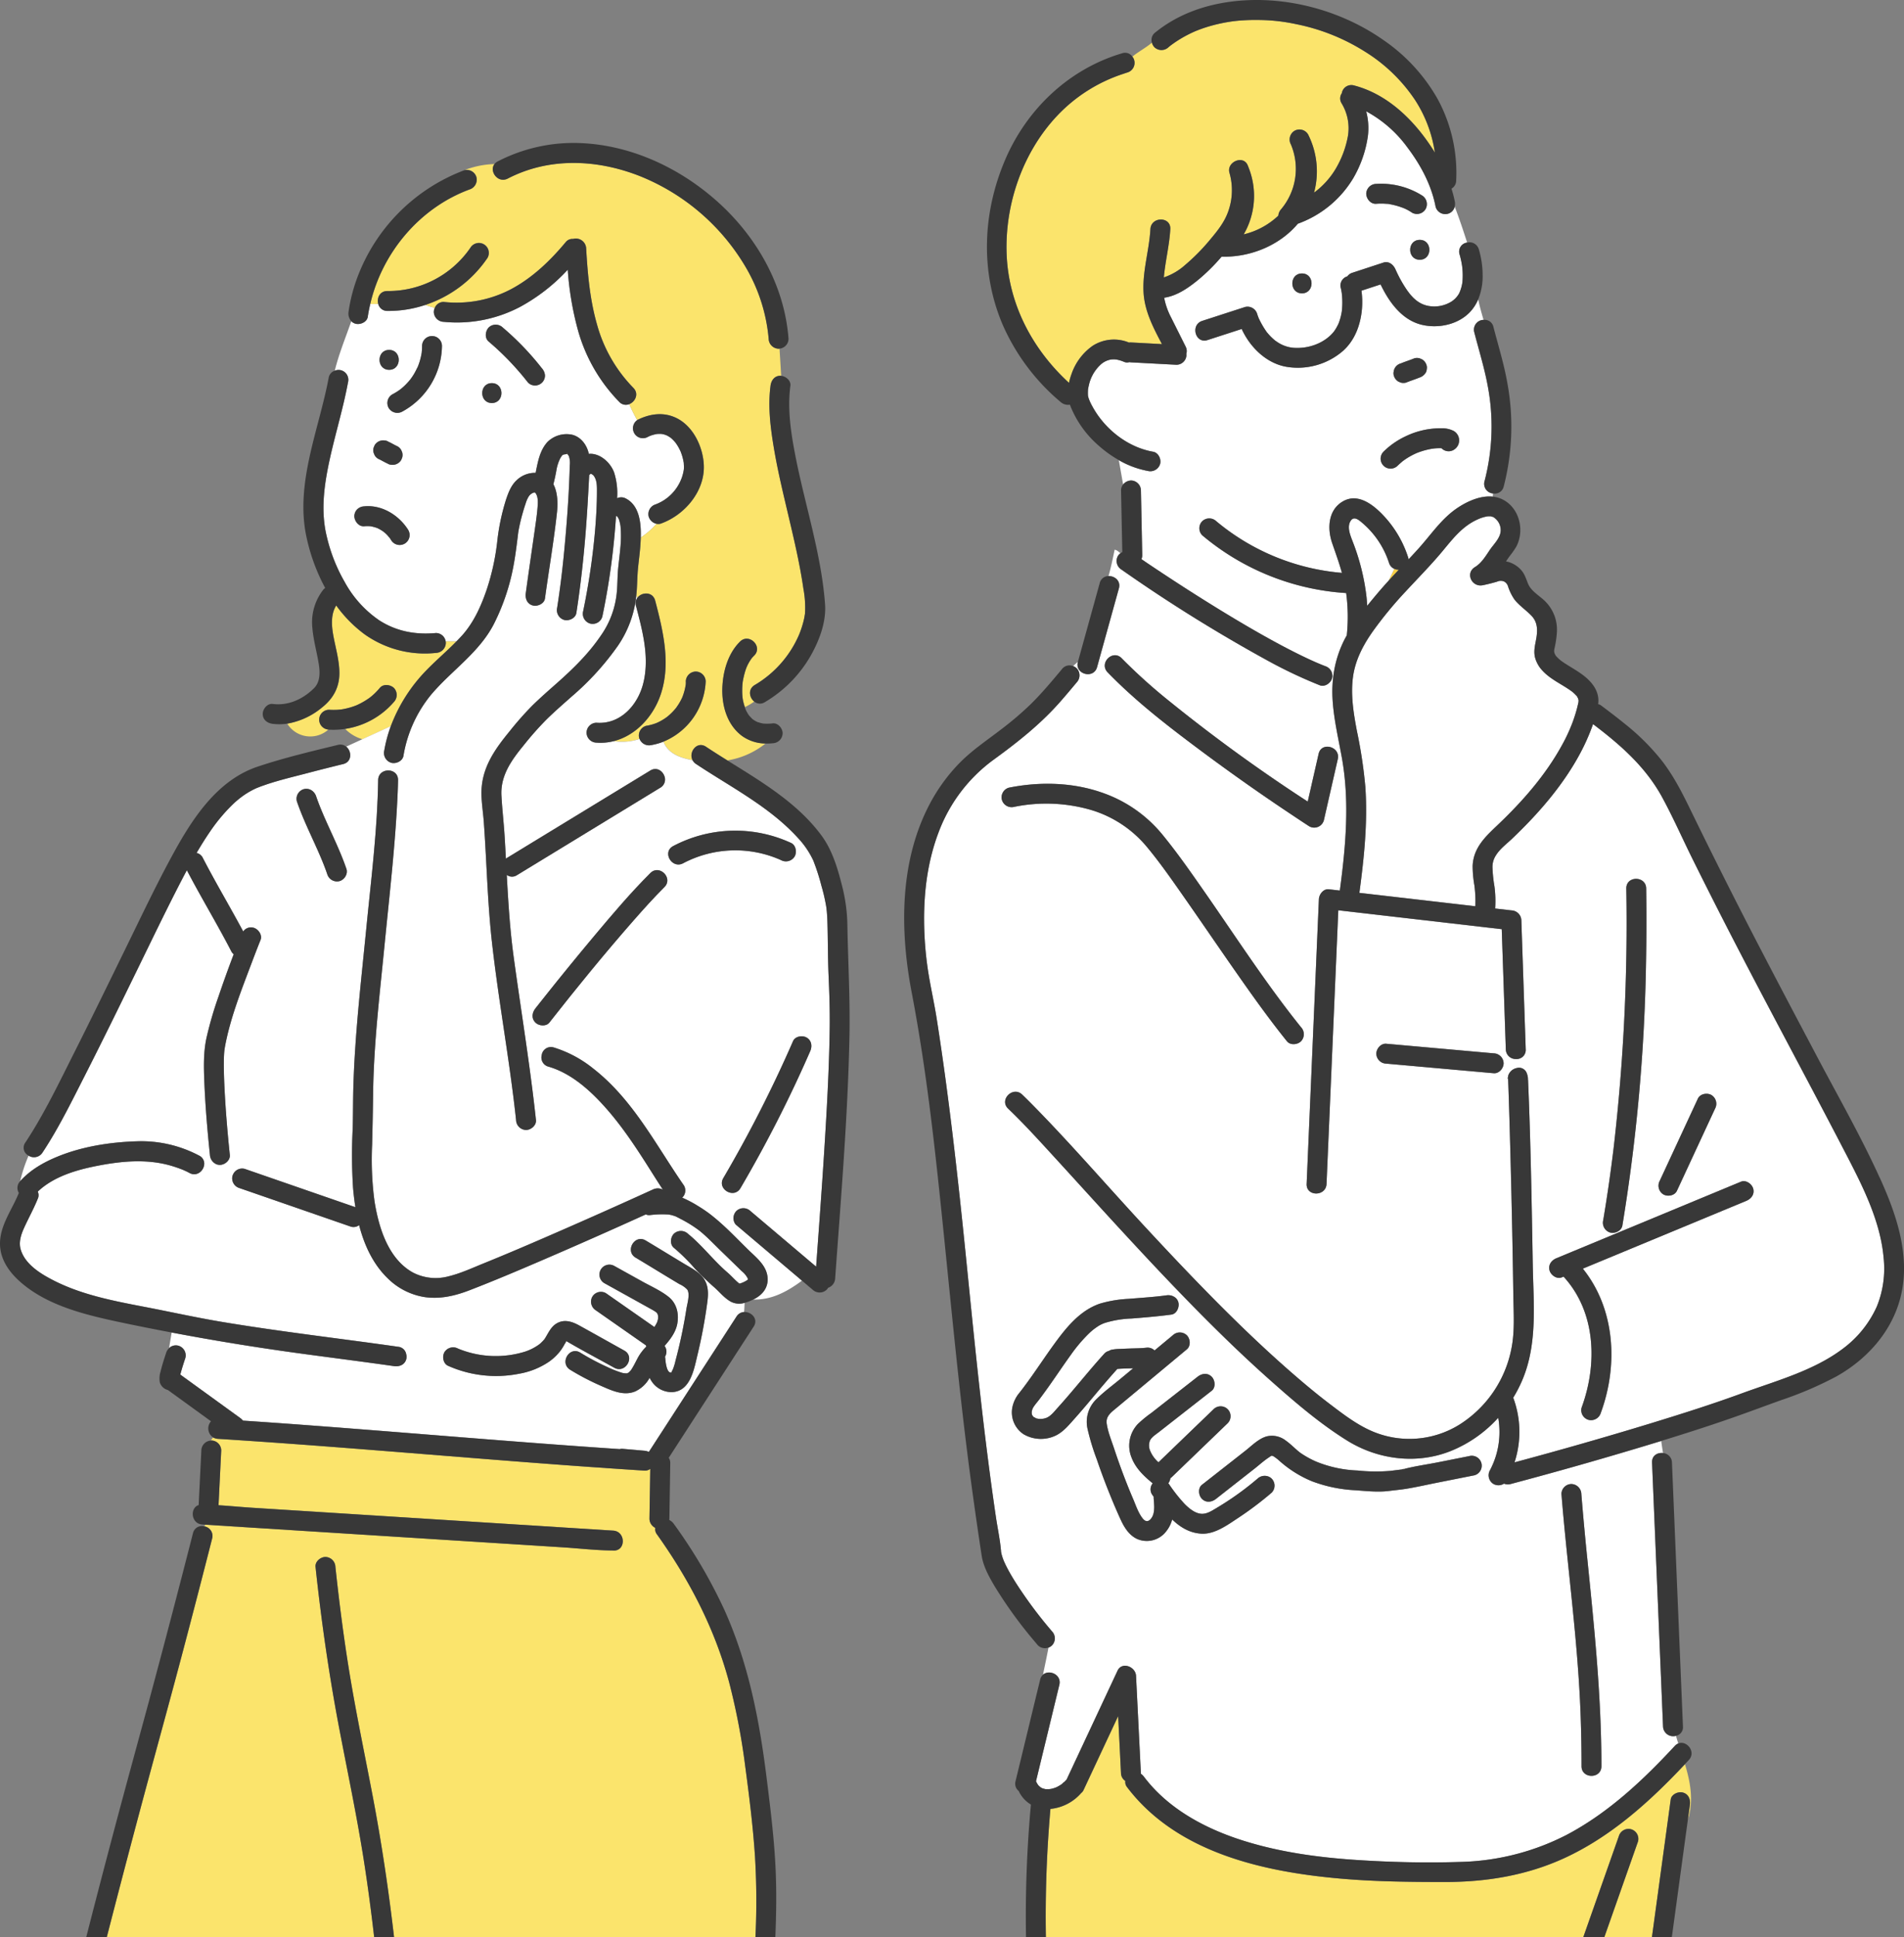<svg xmlns="http://www.w3.org/2000/svg" xmlns:xlink="http://www.w3.org/1999/xlink" width="700" height="711.86" viewBox="0 0 700 711.86">
  <rect x="0" y="0" width="700" height="711.86" fill="#808080" stroke="none"/>
  <defs>
    <clipPath id="clip-path">
      <rect id="長方形_2" data-name="長方形 2" width="700" height="711.857" fill="none"/>
    </clipPath>
    <clipPath id="clip-onesliv_trouble_illust">
      <rect width="700" height="711.86"/>
    </clipPath>
  </defs>
  <g id="onesliv_trouble_illust" clip-path="url(#clip-onesliv_trouble_illust)">
    <g id="グループ_2" data-name="グループ 2">
      <g id="グループ_1" data-name="グループ 1" clip-path="url(#clip-path)">
        <path id="パス_1" data-name="パス 1" d="M352.575,369.336a6.078,6.078,0,0,0,.855-.11.071.071,0,0,0-.045-.082c-.244.061-.5.11-.738.177-.039.01-.05.01-.072.015" transform="translate(162.946 170.603)" fill="#f8cf45"/>
        <path id="パス_2" data-name="パス 2" d="M267.038,448.393c.424-.3.265-.288.1-.145a.764.764,0,0,0-.117.154l.013-.009" transform="translate(123.408 207.117)" fill="#f8cf45"/>
        <path id="パス_3" data-name="パス 3" d="M267.033,448.322l-.009.006-.018.028c0-.01.02-.022.026-.034" transform="translate(123.4 207.196)" fill="#f8cf45"/>
        <path id="パス_4" data-name="パス 4" d="M142.543,114.126a.39.39,0,0,0,.206.1c-.265-.984-.1.007-.206-.1" transform="translate(65.878 52.585)" fill="#f8cf45"/>
        <path id="パス_5" data-name="パス 5" d="M362.982,112.678a1.415,1.415,0,0,0,.638.175,3.82,3.82,0,0,1-.638-.175" transform="translate(167.755 52.075)" fill="#f8cf45"/>
        <path id="パス_6" data-name="パス 6" d="M264,449.623a2.361,2.361,0,0,1,.316-.028h-.146a.275.275,0,0,1-.037.009c-.044.009-.089.015-.133.019" transform="translate(122.01 207.784)" fill="#f8cf45"/>
        <path id="パス_7" data-name="パス 7" d="M189,165.485c-.113.149-.154.221,0,0" transform="translate(87.3 76.48)" fill="#f8cf45"/>
        <path id="パス_8" data-name="パス 8" d="M185.84,322.655l-.025-.006c-.132-.06-.735.285.025.006" transform="translate(85.714 149.112)" fill="#f8cf45"/>
        <path id="パス_9" data-name="パス 9" d="M166.329,109.041l-.1-.018.1.018" transform="translate(76.826 50.386)" fill="#f8cf45"/>
        <path id="パス_10" data-name="パス 10" d="M142.728,114.1c.228.019.4-.07,0,0" transform="translate(65.963 52.719)" fill="#f8cf45"/>
        <path id="パス_11" data-name="パス 11" d="M186.168,322.743a.507.507,0,0,0,.142.077c.026-.023-.041-.05-.142-.077" transform="translate(86.039 149.159)" fill="#f8cf45"/>
        <path id="パス_12" data-name="パス 12" d="M186.746,171.416c-.038.209-.025.161,0,0" transform="translate(86.295 79.221)" fill="#f8cf45"/>
        <path id="パス_13" data-name="パス 13" d="M142.435,337.042c.221-.111.254-.5,0,0" transform="translate(65.828 155.652)" fill="#f8cf45"/>
        <path id="パス_14" data-name="パス 14" d="M262.115,449.418a1.519,1.519,0,0,1,.244.121,1.2,1.2,0,0,0-.171-.1l-.006,0c-.029-.009-.044-.015-.067-.023" transform="translate(121.139 207.703)" fill="#f8cf45"/>
        <path id="パス_15" data-name="パス 15" d="M384.105,271.673a3.4,3.4,0,0,0,.117-.5c-.006-.085-.016-.168-.025-.251a4.084,4.084,0,0,1-.092.753" transform="translate(177.518 125.208)" fill="#f8cf45"/>
        <path id="パス_16" data-name="パス 16" d="M384.1,271.472c0,.02-.015.037-.019.056h0c.007-.022.007-.035.015-.056" transform="translate(177.508 125.463)" fill="#f8cf45"/>
        <path id="パス_17" data-name="パス 17" d="M379.208,271.352c-.006-.044-.006-.092-.01-.137,0,.041,0,.082.006.123l0,.015" transform="translate(175.25 125.345)" fill="#f8cf45"/>
        <path id="パス_18" data-name="パス 18" d="M379.2,271.233a1.4,1.4,0,0,0-.029-.328,3.74,3.74,0,0,0,.035.453c0-.041-.007-.085-.006-.126" transform="translate(175.239 125.201)" fill="#f8cf45"/>
        <path id="パス_19" data-name="パス 19" d="M352.924,143.255a3.873,3.873,0,0,1-1.658-.292l-2.129,4.369c1.249-1.372,2.515-2.725,3.787-4.077" transform="translate(161.357 66.072)" fill="#f8cf45"/>
        <path id="パス_20" data-name="パス 20" d="M262.183,449.444c-.034-.015-.064-.034-.1-.048-.146-.054-.192-.053.1.048" transform="translate(121.071 207.676)" fill="#f8cf45"/>
        <path id="パス_21" data-name="パス 21" d="M123.742,175.621c3.473-3.546,7.279-6.765,10.742-10.318h-4.015a3.357,3.357,0,0,1,.069.635,3.755,3.755,0,0,1-3.655,3.655,38.283,38.283,0,0,1-26.279-6.887,48.207,48.207,0,0,1-10.359-10.538c-1.972,3.091-1.749,7.138-1.142,10.645.807,4.661,2.263,9.3,2.3,14.067.037,5.382-2.282,9.526-6.451,12.814a27.218,27.218,0,0,1-12.732,5.888,9.993,9.993,0,0,0,15.139,2.171,3.715,3.715,0,0,1-3.383-3.616,3.678,3.678,0,0,1,3.655-3.655,26.133,26.133,0,0,0,2.951.018c.493-.026.98-.086,1.469-.126h0c.268-.05.54-.086.807-.137a26.088,26.088,0,0,0,2.708-.659c.471-.143.939-.3,1.4-.465.206-.076.409-.155.614-.232l.091-.037a26.9,26.9,0,0,0,4.916-2.826c.111-.08.68-.559.171-.126.167-.142.339-.276.506-.418q.561-.476,1.1-.985a25.823,25.823,0,0,0,1.9-2.038c1.316-1.562,3.813-1.244,5.17,0a3.735,3.735,0,0,1,0,5.17,29.376,29.376,0,0,1-17.913,9.886,14.4,14.4,0,0,0,6.375,3.8l10.4-4.768a59.231,59.231,0,0,1,13.445-20.912" transform="translate(33.375 70.326)" fill="#fbe46c"/>
        <path id="パス_22" data-name="パス 22" d="M87.793,104.724a3.755,3.755,0,0,1,2.553,4.5c-1.993,10.753-5.4,21.19-7.473,31.928-1.575,8.147-2.326,16.441-.347,24.579a61.5,61.5,0,0,0,6.59,16.767,40.543,40.543,0,0,0,12.674,14.082c6.274,4.063,13.338,5.413,20.877,4.707a3.629,3.629,0,0,1,3.587,3.021h4.015c.79-.809,1.581-1.616,2.325-2.47,4.169-4.793,6.719-10.583,8.764-16.54A86.663,86.663,0,0,0,145.183,168a79.615,79.615,0,0,1,3.357-16.022c.851-2.484,1.822-4.97,3.777-6.809a9.742,9.742,0,0,1,7.015-2.747c.829-4.034,1.5-8.206,4.359-11.346a10,10,0,0,1,7.885-2.835c3.373.219,5.865,2.79,6.941,5.853a11.287,11.287,0,0,1,.374,1.355c4-.36,7.934,3.092,9.305,6.856a25.256,25.256,0,0,1,1.094,9.444,3.524,3.524,0,0,1,3.186.091c5.014,2.559,5.672,9,5.512,14.369a31.1,31.1,0,0,0,5.824-5.062,3.886,3.886,0,0,1-2.907-2.645,3.75,3.75,0,0,1,2.554-4.5,16.3,16.3,0,0,0,8.555-7.451,15.638,15.638,0,0,0,1.717-4.806c.01-.053.072-.446.1-.579v-.023c.015-.243.031-.485.037-.728.009-.525-.047-1.041-.064-1.563,0-.051,0-.073,0-.1-.009-.048-.019-.092-.034-.17-.051-.285-.1-.57-.164-.852-.137-.635-.307-1.263-.506-1.88-.11-.344-.237-.68-.357-1.018-.032-.089-.069-.175-.1-.262l-.009-.018c-.272-.569-.545-1.133-.861-1.68a16.5,16.5,0,0,0-1.044-1.588c-.083-.1-.219-.268-.3-.351-.209-.23-.42-.459-.64-.678-.254-.251-.521-.487-.792-.721-.082-.06-.162-.121-.249-.174-.262-.161-.515-.332-.784-.483-.076-.042-.392-.2-.544-.278-.175-.06-.6-.213-.718-.249-.325-.094-.654-.161-.986-.222-.142-.01-.285-.025-.428-.026-.342,0-.68,0-1.022.01l-.4.037c-.1.018-.222.037-.232.039-.376.08-.75.167-1.12.273a9.721,9.721,0,0,0-1.889.728,3.654,3.654,0,0,1-3.939-6.148,62.82,62.82,0,0,1-2.933-5.863,3.3,3.3,0,0,1-3.669-.829,61.015,61.015,0,0,1-15.1-26.043,113.168,113.168,0,0,1-3.838-22.528A67.845,67.845,0,0,1,153.59,81.456a49.828,49.828,0,0,1-28.027,5.482,3.735,3.735,0,0,1-3.655-3.655,3.568,3.568,0,0,1,.352-1.484q-1.794-.491-3.508-1.066a42.857,42.857,0,0,1-13.915,2.2,3.381,3.381,0,0,1-3.381-2.627,23.843,23.843,0,0,1-2.924.067c-.36,1.554-.68,3.119-.911,4.7-.285,1.967-2.777,3.025-4.5,2.553a3.385,3.385,0,0,1-1.556-.917c-2.127,6.119-4.593,12.067-6.075,18.175a3.762,3.762,0,0,1,2.3-.158m54.275-15.709a3.739,3.739,0,0,1,5.17,0A101.9,101.9,0,0,1,161.7,104.088a4.251,4.251,0,0,1,1.072,2.585,3.679,3.679,0,0,1-1.072,2.584,3.718,3.718,0,0,1-2.584,1.072,3.649,3.649,0,0,1-2.585-1.072,101.968,101.968,0,0,0-14.464-15.072c-1.567-1.309-1.24-3.819,0-5.17m1.165,20.442c4.713,0,4.7,7.311,0,7.311s-4.7-7.311,0-7.311m-33.706,2.354c.159-.13.322-.259.48-.392q.594-.5,1.155-1.034a26.482,26.482,0,0,0,2.1-2.281c.028-.035.042-.051.063-.075l.029-.047c.143-.213.3-.418.45-.632q.4-.575.76-1.173c.542-.889.983-1.816,1.446-2.746l.026-.047c.01-.028.015-.042.029-.08.091-.241.186-.481.273-.725q.237-.656.434-1.326a24.841,24.841,0,0,0,.68-3.021l.009-.051V98.13c.015-.257.051-.515.069-.772.038-.518.053-1.034.057-1.551a3.655,3.655,0,0,1,7.311,0,27.885,27.885,0,0,1-14.582,24.1,3.735,3.735,0,0,1-5-1.312,3.683,3.683,0,0,1,1.312-5,23.284,23.284,0,0,0,2.647-1.613c.077-.054.88-.683.253-.173m-4.05-14.557c4.711,0,4.7,7.311,0,7.311s-4.705-7.311,0-7.311m-5.7,35.887.368-.873a3.523,3.523,0,0,1,3.642-1.746,2.717,2.717,0,0,1,1.36.434c1.178.525,2.263,1.221,3.442,1.746a3.684,3.684,0,0,1,1.312,1.312l.368.873a3.682,3.682,0,0,1,0,1.943l-.368.873a3.523,3.523,0,0,1-3.642,1.746,2.717,2.717,0,0,1-1.36-.434c-1.178-.525-2.263-1.219-3.442-1.746a3.684,3.684,0,0,1-1.312-1.312l-.368-.873a3.682,3.682,0,0,1,0-1.943m-6.036,22.665a3.939,3.939,0,0,1,2.585-1.07c6.517-.635,12.749,3.266,16.142,8.644a3.657,3.657,0,1,1-6.314,3.69c-.14-.222-.284-.443-.434-.659l-.105-.148c-.31-.32-.58-.692-.893-1.012q-.515-.531-1.079-1.007c-.051-.044-.073-.063-.107-.094-.161-.114-.319-.23-.483-.339a14.58,14.58,0,0,0-1.256-.756c-.228-.121-.461-.238-.7-.348l-.02-.009h0a16.583,16.583,0,0,0-2.383-.64,12.583,12.583,0,0,0-2.37-.012c-2.038.2-3.574-1.834-3.655-3.655a3.712,3.712,0,0,1,1.07-2.585" transform="translate(37.59 31.327)" fill="#fff"/>
        <path id="パス_23" data-name="パス 23" d="M132.128,46.2a3.753,3.753,0,0,1-2.553,4.5C111.257,57.465,97.481,73.906,93.1,92.766a24.136,24.136,0,0,0,2.924-.066c-.557-2.11.561-4.715,3.379-4.685a36.675,36.675,0,0,0,30.486-15.863,3.656,3.656,0,1,1,6.312,3.69A44.507,44.507,0,0,1,113.316,93.13q1.713.575,3.509,1.066a3.466,3.466,0,0,1,3.3-2.173,43.063,43.063,0,0,0,24.8-4.723c7.923-4.231,14.437-10.519,20.137-17.382a3.174,3.174,0,0,1,2.623-1.053,3.786,3.786,0,0,1,4.789,3.4c.538,9.415,1.369,18.871,3.971,27.973a53.541,53.541,0,0,0,13.369,23.34c2.176,2.189.7,5.148-1.5,6a62.975,62.975,0,0,0,2.935,5.862,2.785,2.785,0,0,1,.249-.162c4.568-2.217,9.5-2.878,14.177-.6,6.23,3.038,9.8,10.7,10.061,17.368.379,9.6-7.087,18.312-15.764,21.4a2.963,2.963,0,0,1-1.589.092,31.055,31.055,0,0,1-5.825,5.062c-.031,1.051-.091,2.066-.158,3-.209,2.854-.614,5.686-.882,8.536-.241,2.562-.262,5.134-.43,7.7-.048.716-.118,1.433-.2,2.148.135.247.262.494.409.74l0,0a3.545,3.545,0,0,1,.607-.632c.045-.037.089-.075.136-.11.1-.077.208-.149.317-.216.056-.034.113-.063.17-.1a4.228,4.228,0,0,1,1.126-.418c.094-.02.187-.039.281-.053s.2-.026.3-.034c.12-.009.238-.009.358-.007.076,0,.152,0,.23,0a3.791,3.791,0,0,1,.559.086c.063.015.123.037.184.054a3.507,3.507,0,0,1,.4.143c.06.026.12.053.18.083a3.237,3.237,0,0,1,.447.276c.022.016.045.029.067.045a3.234,3.234,0,0,1,.447.437c.038.045.072.1.108.143a3.406,3.406,0,0,1,.275.428c.032.06.066.118.1.181a3.953,3.953,0,0,1,.26.7c2.926,11.165,5.849,23.221,2.024,34.555-2.7,8-9.1,15.063-17.262,17.109a20.017,20.017,0,0,0,9.51-.814c-.042-.1-.1-.2-.13-.309a3.669,3.669,0,0,1,2.553-4.5,19.325,19.325,0,0,0,3.363-.869c.039-.013.194-.072.342-.126.1-.048.51-.219.578-.251.5-.238.993-.5,1.472-.776s.952-.578,1.408-.893c.192-.133.379-.272.567-.409.082-.066.164-.132.243-.2a21.892,21.892,0,0,0,2.4-2.334c.215-.244.421-.5.63-.746.02-.025.026-.031.044-.05s.032-.051.063-.1c.314-.462.637-.914.93-1.389s.566-.961.82-1.456q.191-.371.366-.749c.031-.066.086-.2.133-.32a21.963,21.963,0,0,0,.918-3.008c.058-.27.113-.544.159-.817a1.738,1.738,0,0,1,.051-.192l-.025.063a5.605,5.605,0,0,0,.11-1.668,3.727,3.727,0,0,1,3.655-3.655,3.686,3.686,0,0,1,3.655,3.655,25.126,25.126,0,0,1-15.53,22.09c1.725,4.381,6.02,5.923,10.7,6.812-1.534-2.917,1.6-7.159,4.941-4.935,2.57,1.709,5.216,3.375,7.884,5.037a30.026,30.026,0,0,0,14-6.221,15.151,15.151,0,0,1-8.5-2.689c-5.476-3.987-7.536-10.889-7.374-17.436.154-6.137,2.024-12.917,6.515-17.328,3.362-3.3,8.532,1.869,5.17,5.17-.253.249-.493.506-.73.769-.061.067-.121.142-.173.208-.363.529-.722,1.051-1.037,1.613-.151.268-.292.54-.43.814-.039.079-.219.468-.313.664-.075.193-.234.591-.279.715q-.167.461-.316.927a33.351,33.351,0,0,0-.914,3.92l0,.019c-.019.154-.038.307-.051.461-.028.292-.054.583-.075.877-.044.633-.064,1.269-.063,1.9q0,1.092.1,2.182c.016.184.038.367.059.55.013.073.063.4.1.61a19.787,19.787,0,0,0,.727,2.693,22.148,22.148,0,0,0,3.449-2.053c-1.817-1.433-2.4-4.568.2-6.094a39.553,39.553,0,0,0,16.293-18.515,37.58,37.58,0,0,0,1.44-4.214c.183-.671.345-1.345.484-2.027.045-.225.206-1.284.238-1.418a37.023,37.023,0,0,0-.567-9.122c-1.255-8.757-3.28-17.391-5.3-26-2-8.521-4.1-17.04-5.55-25.676-1.272-7.551-2.266-15.367-1.243-23.009.262-1.967,1.462-3.655,3.655-3.655.076,0,.155.019.232.026-.2-3.328-.393-6.644-.613-9.991-.105.01-.209.034-.313.034a3.745,3.745,0,0,1-3.655-3.655,62.674,62.674,0,0,0-8.7-26.76,79.444,79.444,0,0,0-38.683-33.027c-15.742-6.192-33.314-6.96-48.52.915-3.642,1.885-6.912-2.67-4.922-5.3a32.592,32.592,0,0,0-11.054,2.244,3.69,3.69,0,0,1,4.442,2.565" transform="translate(43.026 18.928)" fill="#fbe46c"/>
        <path id="パス_24" data-name="パス 24" d="M447.928,532.406a3.468,3.468,0,0,1-2.367-.158,3.8,3.8,0,0,1-3.888.13,3.737,3.737,0,0,1-1.312-5,29.954,29.954,0,0,0,3.331-17.476c-.019-.186-.041-.37-.063-.556-.013-.075-.078-.547-.086-.607-.038-.228-.085-.455-.127-.681a47.4,47.4,0,0,1-17.27,12.139c-12.525,5.082-26.845,3.322-38.244-3.755-10.092-6.265-19.327-14.215-28.186-22.08-11.048-9.81-21.6-20.165-31.891-30.776-8.2-8.451-16.236-17.063-24.2-25.715-7.862-8.54-15.644-17.157-23.491-25.712-5.508-6.005-11-12.069-16.891-17.7-3.41-3.261,1.768-8.422,5.169-5.17q1.684,1.61,3.316,3.271c14.437,14.622,27.872,30.249,41.841,45.314,7.556,8.147,15.193,16.25,22.985,24.2,10.254,10.454,20.789,20.633,31.852,30.211,4.24,3.671,8.671,7.349,13.054,10.68,4.866,3.7,9.883,7.565,15.522,10a34.874,34.874,0,0,0,32.11-2.35A42.587,42.587,0,0,0,448.219,482.9c1.37-6.543.847-13.344.757-19.982q-.154-11.357-.387-22.712-.4-19.691-.968-39.377-.182-6.339-.392-12.675-.059-1.788-.127-3.576c-.012-.272-.028-.547-.035-.822-.291-.9-.115-.955-.039-.576a.177.177,0,0,1,0-.028,3.687,3.687,0,0,1,.133-1.029,4.183,4.183,0,0,1,3.147-2.6,3.011,3.011,0,0,1,3.536,1.728,6.116,6.116,0,0,1,.488,1.953c0-.019.006-.034.007-.051.006-.259.075-.1.018.3.016.2.028.406.038.618.962,22.52,1.338,45.086,1.722,67.622.244,14.274,1.87,29.1-3.865,42.561a49.37,49.37,0,0,1-3.31,6.419,36.041,36.041,0,0,1,.474,23.76q25.014-6.716,49.806-14.246c1.178-.36,2.354-.728,3.533-1.091,10.165-3.129,20.3-6.384,30.289-10.041,12.561-4.6,26.408-8.28,37.212-16.484a39.371,39.371,0,0,0,12.358-15.389,37.01,37.01,0,0,0,2.506-17.9c-1.133-13.013-7.242-25.423-13.159-36.852-15.122-29.211-30.872-58.09-45.847-87.379q-5.68-11.111-11.231-22.291c-3.73-7.523-7.135-15.268-11.143-22.644-6.115-11.253-15.4-19.353-25.461-26.961-.126.355-.25.716-.377,1.066a75.187,75.187,0,0,1-4.268,9.526c-6.334,11.892-15.44,22.321-25.155,31.568-1.978,1.883-4.354,3.625-5.827,5.958a7.805,7.805,0,0,0-1.326,4.892,50.885,50.885,0,0,0,.706,6.58,40.884,40.884,0,0,1,.266,8.176l5.974.689a3.772,3.772,0,0,1,3.655,3.655q.1,2.952.2,5.9.7,20.766,1.408,41.53A3.316,3.316,0,0,1,450,376.222a3.6,3.6,0,0,1-3.78-3.527q-.1-2.95-.2-5.9l-1.3-38.285-4.73-.545-36.152-4.176-19.21-2.22-.377,8.754q-1.213,28.185-2.426,56.369-.763,17.713-1.525,35.427c-.2,4.694-7.513,4.7-7.311,0q.276-6.406.551-12.811l2.426-56.371q.763-17.713,1.525-35.425c.078-1.788,1.632-3.889,3.655-3.655l4.046.468c2.163-16.144,3.655-32.577.76-48.725-1.331-7.42-3.13-14.812-3.471-22.371a45.113,45.113,0,0,1,.294-7.5,40.56,40.56,0,0,1,4.3-13.972c.212-.406.444-.8.668-1.2a65.346,65.346,0,0,0-.225-15.554A90.983,90.983,0,0,1,334.6,183.772a3.683,3.683,0,0,1,0-5.169,3.751,3.751,0,0,1,5.169,0,82.826,82.826,0,0,0,46.19,18.979c-1.019-3.671-2.313-7.246-3.581-10.915-1.845-5.343-1.538-12.183,3.911-15.347,5.879-3.414,11.848,1.741,15.62,5.935a40.406,40.406,0,0,1,8.407,14.677,4.173,4.173,0,0,1,.146.674q1.873-2,3.712-4.03c4.68-5.2,8.514-11.09,14.453-14.994,3.613-2.375,8.355-4.484,12.8-4.011.026-.389.063-.778.1-1.171a3.542,3.542,0,0,1-3.141-4.484,79.566,79.566,0,0,0,1.217-34.858c-1.23-6.738-3.283-13.3-4.99-19.923a3.607,3.607,0,0,1,3.427-4.521c-.743-2.54-1.471-5.021-1.968-7.583a15.641,15.641,0,0,1-2.916,4.569c-4.386,4.742-11.71,6.274-17.835,4.813-7.245-1.727-12-8.245-15.149-14.829l-7.029,2.3a30.638,30.638,0,0,1,.142,7.1c-.554,5.625-2.606,11.136-6.9,14.994a25.353,25.353,0,0,1-21.106,5.824c-7.226-1.366-13.118-7.173-16.173-13.847l-12.56,4.072c-4.493,1.458-6.4-5.6-1.943-7.049l15.709-5.094a3.7,3.7,0,0,1,4.5,2.553c.063.213.133.427.211.637.089.244.183.487.273.733.026.072.037.1.053.151s.028.053.053.1a32.148,32.148,0,0,0,2.869,4.955.749.749,0,0,1,.1.154c.045.048.114.126.246.275s.263.31.4.462q.518.586,1.078,1.132c.385.373.785.731,1.2,1.073.063.051.091.076.13.11s.094.061.178.12c.183.127.367.256.554.377a12.469,12.469,0,0,0,6.077,2.158c5.558.4,11.294-1.747,14.651-5.806.1-.135.3-.395.344-.458.187-.284.374-.566.55-.857.287-.475.538-.968.787-1.464.056-.111.105-.227.156-.341.032-.1.2-.523.221-.582.165-.5.333-1,.472-1.509q.241-.89.408-1.8c.037-.2.067-.395.1-.592.007-.044.01-.057.016-.089s0-.056.01-.108c.091-.923.152-1.845.159-2.772q.009-1.336-.1-2.671c-.028-.345-.07-.69-.1-1.037l0-.051c0-.019,0-.02-.009-.041-.113-.6-.193-1.195-.342-1.781a3.493,3.493,0,0,1,2.391-4.3A3.615,3.615,0,0,1,389.81,87.3l11.377-3.73c1.972-.645,3.642.686,4.4,2.356-.085-.194-.142-.333.126.251s.545,1.189.836,1.777a45.879,45.879,0,0,0,3.015,5.24c2.174,3.233,4.745,5.91,8.9,6.4a11.926,11.926,0,0,0,6.757-1.149,8.508,8.508,0,0,0,3.856-3.6,14.839,14.839,0,0,0,1.192-4.087,27.34,27.34,0,0,0-.039-5.28c-.006-.058-.053-.462-.067-.608-.006-.032-.009-.06-.01-.069-.054-.345-.111-.692-.174-1.035-.1-.535-.208-1.07-.332-1.6s-.25-1.045-.409-1.557a3.343,3.343,0,0,1,2.769-4.4c-1.4-4.34-2.885-8.842-4.579-13.234a3.492,3.492,0,0,1-2.509,2.648,3.689,3.689,0,0,1-4.5-2.553c-1.544-7.986-5.422-15.265-10.373-21.826a45.312,45.312,0,0,0-15.164-13.268,23.836,23.836,0,0,1,.626,9.122,42.324,42.324,0,0,1-5.385,15.461,39.175,39.175,0,0,1-20.362,16.718c-6.78,8.067-17.587,12.392-28.034,12.107a69.735,69.735,0,0,1-8.63,8.543c-3.6,2.932-7.773,5.872-12.481,6.542a25.531,25.531,0,0,0,2.464,7.09l5.426,10.852a3.589,3.589,0,0,1,.256,2.714c.013.11.038.213.044.326a3.68,3.68,0,0,1-3.655,3.655L323.042,121q-7.33-.393-14.661-.782a4.25,4.25,0,0,1-.554-.077,2.734,2.734,0,0,1-1.831-.053,15.537,15.537,0,0,0-1.933-.68c-.155-.042-.958-.213-.942-.227a9.045,9.045,0,0,0-1.488-.05c-.187.007-.376.023-.564.042-.029.007-.053.015-.126.031a7.445,7.445,0,0,0-3.86,2.015,14.565,14.565,0,0,0-4.173,7.5c-.094.389-.168.782-.243,1.176-.006.034-.01.051-.015.073-.016.143-.034.285-.042.427a19.277,19.277,0,0,0-.01,1.993.218.218,0,0,1,0,.031c.015.083.026.167.047.249.073.3.149.589.247.879a17.753,17.753,0,0,0,1.214,2.642c4.489,8.424,12.981,15.218,22.465,16.884,1.955.344,3.038,2.733,2.553,4.5a3.758,3.758,0,0,1-4.5,2.553,33.328,33.328,0,0,1-10.68-3.973l1.576,8.937a3.955,3.955,0,0,1,2.888-1.455,3.7,3.7,0,0,1,3.655,3.655l.061,2.993.421,20.8a3.361,3.361,0,0,1-.3,1.452c.771.521,1.537,1.05,2.309,1.569,10,6.713,20.13,13.228,30.442,19.442,6.036,3.635,12.137,7.169,18.355,10.487,2.935,1.566,5.9,3.084,8.9,4.515,2.774,1.323,5.025,2.323,7.517,3.29a3.635,3.635,0,0,1,2.553,4.5c-.485,1.766-2.655,3.266-4.5,2.553a173.65,173.65,0,0,1-19.77-9.4,572.383,572.383,0,0,1-53.145-33.112,3.727,3.727,0,0,1-1.31-5,3.471,3.471,0,0,1,.959-1.007c-.813-.667-1.49-1.285-2.161-1.285-.69,3.449-1.385,6.572-2.228,9.678,2.224-.061,4.571,1.734,3.8,4.515l-8.023,28.946c-1.257,4.536-8.308,2.6-7.051-1.943v0c-.607.5-1.2,1.022-1.782,1.565a3.569,3.569,0,0,1,1.336.81,3.757,3.757,0,0,1,0,5.17c-2.04,2.446-4.087,4.887-6.2,7.274-7.257,8.228-15.771,14.914-24.627,21.34a58.231,58.231,0,0,0-19.808,26.11c-4.074,10.552-5.569,21.858-5.467,33.124a127.821,127.821,0,0,0,1.272,16.942c.9,6.29,2.366,12.471,3.351,18.748,4.822,30.692,8.156,61.576,11.256,92.482,3.037,30.27,6.071,60.544,10.519,90.647.611,4.138,1.524,8.315,1.879,12.481a2.711,2.711,0,0,1,.018.393l.019.066c.094.345.154.7.249,1.047a20.623,20.623,0,0,0,.791,2.281c.016.013.439.966.523,1.142q.311.651.646,1.293c.469.9.965,1.794,1.478,2.673,1.2,2.056,2.493,4.056,3.834,6.021a158.651,158.651,0,0,0,11.184,14.636,3.731,3.731,0,0,1,0,5.169,3.548,3.548,0,0,1-1.278.8c-.618,3.319-1.353,6.637-2.012,9.954,2.274-2,6.916-.028,6,3.747q-4.312,17.7-8.586,35.411a9.865,9.865,0,0,0,.594,1.111c.07.113.165.231.249.351.016.019.034.037.05.056a5.564,5.564,0,0,0,.458.431c-.018-.034.06.02.276.246q.237.151.482.285c.051.028.105.054.161.079s.11.044.171.073c.328.11.658.178.991.263l.022.006c.078.007.155.015.232.019a9.654,9.654,0,0,0,1.164,0c.088-.006.18-.013.272-.025-.289.028-.5-.023.171-.026.387-.075.772-.168,1.151-.281.329-.1.646-.222.968-.336l.01-.006c.19-.1.383-.186.572-.287.349-.184.692-.383,1.023-.6.175-.113.349-.23.519-.349a.66.66,0,0,1,.126-.161c.234-.247.658-.5.855-.69.257-.249.5-.515.734-.779l2.241-4.789,16.471-35.188c1.645-3.514,6.647-1.475,6.812,1.845q.89,17.9,1.782,35.8c0,.067-.009.124-.009.19a4.977,4.977,0,0,1,1.117,1.081c8.96,11.9,22.738,19.207,36.781,23.592,13.4,4.185,27.3,6.084,41.25,7.01,12.576.835,25.32,1.132,37.923.743a90.051,90.051,0,0,0,39.888-10.174c15.119-8.062,27.768-19.966,39.335-32.442a3.615,3.615,0,0,1,1.3-.921c-.3-.939-.582-1.877-.849-2.816a3.725,3.725,0,0,1-4.764-3.4q-.248-5.977-.5-11.953l-2.171-52.173q-.684-16.449-1.37-32.9c-.107-2.584,2.044-3.734,4.04-3.481-.234-1.478-.459-2.956-.655-4.436q-4.733,1.452-9.476,2.866-22.886,6.832-45.976,12.983M502.82,420.953q7.007-15.1,14.015-30.189c.836-1.8,3.421-2.236,5-1.312a3.763,3.763,0,0,1,1.312,5q-7.007,15.094-14.016,30.188c-.835,1.8-3.421,2.236-5,1.312a3.76,3.76,0,0,1-1.31-5m-20.8,14.525q2.228-13.265,3.845-26.62a716.543,716.543,0,0,0,4.65-95.318c-.064-4.714,7.247-4.7,7.311,0q.186,13.767-.064,27.534a658.659,658.659,0,0,1-8.693,96.348c-.328,1.958-2.743,3.035-4.5,2.553a3.765,3.765,0,0,1-2.553-4.5M464.857,449.4l8.418-3.489,36.433-15.1,22.972-9.522c1.835-.76,4.024.831,4.5,2.553.57,2.072-.731,3.742-2.553,4.5l-8.418,3.489-36.433,15.1-15.236,6.315c11.9,14.765,13.059,35.49,6.6,53.009a3.734,3.734,0,0,1-4.5,2.553,3.688,3.688,0,0,1-2.553-4.5c5.862-15.891,5.338-35.108-6.631-48.13l-.651.271c-1.835.76-4.024-.832-4.5-2.553-.57-2.073.73-3.742,2.553-4.5m-62.585-78.8,4.927.44,34.56,3.085a3.731,3.731,0,0,1,3.655,3.655c0,1.85-1.686,3.831-3.655,3.655l-4.928-.44-34.56-3.085a3.732,3.732,0,0,1-3.655-3.655c0-1.85,1.686-3.831,3.655-3.655m2.718-246.95a3.756,3.756,0,0,1,2.619-3.038c1.641-.681,3.343-1.192,4.983-1.873a3.682,3.682,0,0,1,1.943,0l.873.368a3.7,3.7,0,0,1,1.68,2.184,2.779,2.779,0,0,1,.066,1.458,2.713,2.713,0,0,1-.434,1.358,4.082,4.082,0,0,1-2.185,1.68c-1.641.681-3.343,1.192-4.983,1.873a3.682,3.682,0,0,1-1.943,0l-.873-.368a3.7,3.7,0,0,1-1.68-2.184,2.779,2.779,0,0,1-.066-1.458m-3.708,29.376a29.111,29.111,0,0,1,8.067-5.606,29.483,29.483,0,0,1,13.328-2.959,9.2,9.2,0,0,1,4.438,1.01,4.02,4.02,0,0,1-.1,6.947,3.635,3.635,0,0,1-4.438-.636c-.5-.019-.994-.026-1.5,0-.4.018-.807.048-1.209.088a2.818,2.818,0,0,0-.361.07c-.428.118-.254.061,0,0l.247-.07a6.259,6.259,0,0,1-.68.105,27.641,27.641,0,0,0-3.28.765q-.842.252-1.668.556c-.265.1-.526.206-.79.307-.145.064-.289.129-.434.2a26.407,26.407,0,0,0-3.417,1.911c-.351.232-.69.478-1.034.722-.064.045-.1.07-.136.094l-.14.123c-.589.507-1.17,1.01-1.727,1.553a3.656,3.656,0,1,1-5.17-5.17m13.311-70.508c-4.711,0-4.7-7.311,0-7.311s4.7,7.311,0,7.311m-16.03-27.879a28.377,28.377,0,0,1,16.86,4.253,3.73,3.73,0,0,1,1.312,5,3.689,3.689,0,0,1-5,1.312,16.679,16.679,0,0,0-3.4-1.8c-.143-.047-.284-.1-.342-.116-.243-.089-.485-.175-.731-.257q-.917-.307-1.858-.541t-1.894-.4c-.17-.029-.339-.056-.51-.082l.461.061a4.515,4.515,0,0,0-1.026-.108,24.908,24.908,0,0,0-3.866-.019c-2.044.143-3.572-1.79-3.655-3.655a3.723,3.723,0,0,1,3.655-3.655M371.271,87.553c4.713,0,4.705,7.311,0,7.311s-4.7-7.311,0-7.311M304.993,228.946a203.789,203.789,0,0,0,17.762,15.964A601.44,601.44,0,0,0,373.4,281.618q2-8.775,4-17.552c1.045-4.593,8.093-2.638,7.049,1.943q-2.564,11.256-5.126,22.508a3.684,3.684,0,0,1-5.371,2.184c-2.256-1.459-4.493-2.948-6.726-4.442q-16.476-11.017-32.416-22.813c-12.165-9.057-24.415-18.41-34.988-29.332-3.274-3.383,1.892-8.557,5.17-5.169M260.97,281.005a3.693,3.693,0,0,1,2.553-4.5c11.463-2.3,23.767-1.994,34.826,2.021a49.369,49.369,0,0,1,21.646,15.25c5.511,6.724,10.494,13.888,15.464,21.014,11.623,16.664,22.8,34,35.469,49.73a3.744,3.744,0,0,1,0,5.17c-1.291,1.29-3.93,1.538-5.17,0-6.922-8.6-13.309-17.618-19.622-26.664-5.928-8.494-11.754-17.058-17.688-25.547-4.638-6.635-9.283-13.328-14.122-19.138a42.392,42.392,0,0,0-20.5-13.624,59.007,59.007,0,0,0-28.36-1.162,3.729,3.729,0,0,1-4.5-2.553m99.162,254.558a124.14,124.14,0,0,1-12.265,9.245c-3.919,2.576-8.615,6.085-13.548,5.814-4.329-.238-7.8-2.361-10.763-5.213a11.612,11.612,0,0,1-2.274,4.457,8.956,8.956,0,0,1-10.64,2.689c-2.924-1.37-4.7-4.227-6.005-7.059-1.679-3.647-3.23-7.36-4.711-11.092q-2.176-5.483-4.075-11.07a85.26,85.26,0,0,1-3.407-11.226,11.576,11.576,0,0,1,3.319-10.963c2.724-2.7,5.907-5.02,8.856-7.473l4.6-3.826-.341.015c-1.818.069-3.669.07-5.489.234-3.6,3.989-7.036,8.121-10.5,12.235-1.747,2.078-3.515,4.136-5.325,6.16-1.993,2.23-4.046,4.737-6.793,6.066a12.655,12.655,0,0,1-11.858-.485,9.624,9.624,0,0,1-4.112-9.856,12.162,12.162,0,0,1,2.665-5.436c1.531-1.946,2.987-3.952,4.422-5.971,2.8-3.948,5.479-7.989,8.331-11.9,4.416-6.053,9.438-12.325,16.783-14.813a44.686,44.686,0,0,1,10.637-1.763c4.571-.383,9.153-.654,13.7-1.266a4.217,4.217,0,0,1,3.62,1.022,3.441,3.441,0,0,1,.877,1.531c.472,1.719-.6,4.231-2.553,4.5-4.873.658-9.754,1.059-14.652,1.448a37.949,37.949,0,0,0-9.5,1.522,11.329,11.329,0,0,0-3.209,1.575,20.715,20.715,0,0,0-3.047,2.483,56.1,56.1,0,0,0-6.66,7.9c-2.473,3.419-4.819,6.928-7.246,10.377q-2.07,2.943-4.223,5.828c-.621.826-1.411,1.725-1.949,2.512a5.279,5.279,0,0,0-.693,1.306c-.029.094-.127.586-.164.689-.013.23-.02.458-.012.687v0c.015.058.029.118.05.219s.034.171.042.228l0,.007a4.737,4.737,0,0,0,.317.537c.063.054.234.246.351.368a3.425,3.425,0,0,1,.812.431,6.019,6.019,0,0,0,3.642-.105c1.778-.605,3.109-2.43,4.328-3.777,5.86-6.469,11.225-13.364,17.1-19.824a3.371,3.371,0,0,1,1.765-1.07,3.066,3.066,0,0,1,.936-.414,17.275,17.275,0,0,1,2.974-.3c1.23-.064,2.461-.11,3.692-.158,2.038-.077,4.119-.061,6.15-.3a3.673,3.673,0,0,1,3,1.006l6.7-5.571a3.735,3.735,0,0,1,5.169,0c1.307,1.307,1.519,3.905,0,5.17L310.9,497.915q-3.889,3.235-7.777,6.472c-1.9,1.585-4.021,3.041-3.629,5.777.446,3.113,1.765,6.274,2.747,9.251q1.522,4.615,3.233,9.162c1.152,3.059,2.361,6.1,3.654,9.1,1.031,2.4,1.943,5.284,3.593,7.35,1.029,1.291,2.082,1.342,3.129-.013,1.56-2.019,1.053-5.242.895-7.59a2.927,2.927,0,0,1,.022-.36c-.213-.3-.425-.6-.635-.888a3.51,3.51,0,0,1,.272-4.05c-3.271-2.679-6.343-5.575-7.843-9.639a11.579,11.579,0,0,1,2.36-12.142,44.175,44.175,0,0,1,4.982-4.09l5.849-4.574,11.165-8.731c1.56-1.221,3.632-1.537,5.169,0,1.278,1.276,1.557,3.952,0,5.169q-9.7,7.589-19.406,15.176c-1.092.855-2.658,1.82-3.284,3.111a5.038,5.038,0,0,0,.118,3.879,11.49,11.49,0,0,0,3.012,4.109l20.27-19.517a3.655,3.655,0,0,1,5.169,5.169l-20.593,19.83a3.741,3.741,0,0,1-.469.371,3.919,3.919,0,0,1-.775,1.86,4.662,4.662,0,0,1,.317.379,58.034,58.034,0,0,0,5.654,7.165c1.731,1.756,4.229,3.87,6.852,3.666,1.8-.142,3.452-1.255,4.961-2.152q2.742-1.63,5.384-3.417a108.265,108.265,0,0,0,9.668-7.356,3.847,3.847,0,0,1,4.3-.627,3.578,3.578,0,0,1,.871.627,3.686,3.686,0,0,1,0,5.169m74.541-6.385-13.411,2.661c-3.752.744-7.5,1.6-11.27,2.236-2.239.38-4.521.576-6.773.86-3.955.5-8.214.037-12.175-.253a52.505,52.505,0,0,1-16.11-3.318,41.871,41.871,0,0,1-12.039-7.581A14.55,14.55,0,0,0,360.469,522c.184.105-.621.023-.056-.089a1.894,1.894,0,0,0-.766.348c-.251.148-.49.326-.734.488-1.759,1.173-3.382,2.663-5.031,3.957l-14.209,11.142c-1.559,1.222-3.635,1.535-5.17,0-1.278-1.278-1.554-3.951,0-5.17l15.916-12.478c2.4-1.885,4.91-4.5,7.932-5.327a8.288,8.288,0,0,1,6.995,1.566c1.9,1.335,3.461,3.059,5.3,4.457a34.237,34.237,0,0,0,5.916,3.28,44.44,44.44,0,0,0,15.164,3.249,64,64,0,0,0,12.079.132q2.119-.265,4.237-.532l.037,0a1.69,1.69,0,0,1,.864-.2c4.034-1.029,8.257-1.608,12.33-2.415l11.455-2.274a3.731,3.731,0,0,1,4.5,2.553,3.693,3.693,0,0,1-2.553,4.5m39.385,106.9c0-7.982-.17-15.962-.557-23.936-1.237-25.449-4.778-50.719-6.824-76.105a3.684,3.684,0,0,1,3.655-3.655,3.75,3.75,0,0,1,3.655,3.655q.963,11.947,2.2,23.87c2.587,25.377,5.186,50.627,5.182,76.171,0,4.713-7.311,4.7-7.311,0" transform="translate(107.386 12.93)" fill="#fff"/>
        <path id="パス_25" data-name="パス 25" d="M265.164,515.19c-.734-11.019-2.105-22.014-3.568-32.956a246.682,246.682,0,0,0-5.881-30.8c-5.312-19.958-14.749-38-26.721-54.752a3.018,3.018,0,0,1-.478-2.208,3.766,3.766,0,0,1-2.145-3.328q.022-1.292.042-2.584l.254-15.774a3.156,3.156,0,0,1-2.079.654q-16.647-1.051-33.277-2.315c-41.217-3.079-82.388-6.77-123.637-9.37a4.01,4.01,0,0,1-.839-.149c-.066-.019-.127-.037-.19-.058a3.635,3.635,0,0,1-.7-.311c-.3.379-.588.762-.866,1.149.063-.006.123-.022.187-.025a3.681,3.681,0,0,1,3.655,3.655q-.493,10.067-.987,20.135c4.229.256,8.467.677,12.664.943l37.784,2.392,43.505,2.755q18.059,1.145,36.12,2.287,7.518.478,15.041.953c4.68.3,4.7,7.608,0,7.311-.086-.006-.174-.016-.26-.016-6.1-.042-12.285-.778-18.374-1.164l-37.785-2.392q-21.753-1.38-43.505-2.755L77,394.183,63.042,393.3c-.092.212-.187.424-.276.636a3.546,3.546,0,0,1,2.829,4.427q-5.178,20.263-10.5,40.49c-4.183,15.834-8.519,31.627-12.809,47.432q-7.935,29.253-15.442,58.619h98.314c-1.129-9.791-2.42-19.561-3.968-29.294-2.53-15.885-5.857-31.612-8.871-47.408-3.753-19.669-6.59-39.477-8.722-59.387-.212-1.975,1.842-3.655,3.655-3.655a3.763,3.763,0,0,1,3.655,3.655c1.307,12.208,2.848,24.387,4.778,36.513,2.528,15.883,5.856,31.612,8.869,47.406,3.3,17.292,5.891,34.69,7.918,52.17H265.328a275.586,275.586,0,0,0-.164-29.715" transform="translate(12.405 166.951)" fill="#fbe46c"/>
        <path id="パス_26" data-name="パス 26" d="M297.559,24.306c-.592.175-1.168.387-1.753.58a58.154,58.154,0,0,0-23.933,15.147c-12.8,13.436-19.483,32.733-18.742,51.181.737,18.378,9.545,34.9,22.924,47.152a22.229,22.229,0,0,1,.907-3.192,20.967,20.967,0,0,1,7.807-10.435,14.5,14.5,0,0,1,13.358-1.177,3.006,3.006,0,0,1,.678-.047l2.111.113,9.314.5c-3.179-6-6.375-12.134-6.763-18.958-.446-7.859,2.085-15.5,2.516-23.3.259-4.686,7.571-4.7,7.311,0-.33,5.961-1.851,11.817-2.373,17.754a22.448,22.448,0,0,0,7.834-4.581,74.14,74.14,0,0,0,9.288-9.438c2.551-3.04,5.123-6.208,6.529-10.165a23.159,23.159,0,0,0,.468-14.281c-1.121-3.907,4.986-6.646,6.681-2.816.129.291.23.588.348.882l.021-.009c.016.054.025.11.041.165a28.125,28.125,0,0,1-1.854,24.428,27.962,27.962,0,0,0,12.731-6.885,3.87,3.87,0,0,1,.915-2.227,23.049,23.049,0,0,0,3.708-23.94,3.743,3.743,0,0,1,1.312-5,3.693,3.693,0,0,1,5,1.312,30.131,30.131,0,0,1,2.2,21.4,29.863,29.863,0,0,0,7.82-8.529,36.361,36.361,0,0,0,4.647-12.33,17.651,17.651,0,0,0-2.351-11.978,3.339,3.339,0,0,1,.088-3.68,3.544,3.544,0,0,1,4.438-2.882c10.454,2.7,18.96,9.911,25.414,18.327a75.174,75.174,0,0,1,4.365,6.368,48.291,48.291,0,0,0-7.2-19.207A60.2,60.2,0,0,0,384.8,16.618,74.774,74.774,0,0,0,359.483,6.542a67.04,67.04,0,0,0-12.836-1.5c-2.205-.06-4.413-.023-6.613.121a50.239,50.239,0,0,0-5.818.665,58.464,58.464,0,0,0-6.343,1.449q-1.579.456-3.126,1.007-.647.232-1.287.48c-.212.082-.424.167-.636.251l-.189.073-.039.018a45.894,45.894,0,0,0-5.547,2.842q-1.288.776-2.518,1.639-.6.423-1.19.869l-.067.054c-.215.174-.43.348-.645.525a3.736,3.736,0,0,1-5.169,0,3.683,3.683,0,0,1-.914-1.677c-2.256,1.926-5.015,3.325-7.182,5.137a3.687,3.687,0,0,1-1.8,5.811" transform="translate(116.961 2.317)" fill="#fbe46c"/>
        <path id="パス_27" data-name="パス 27" d="M267.915,396.9a3.818,3.818,0,0,1,.49-4.631,3.751,3.751,0,0,1,5.169,0q1.75,1.48,3.5,2.959l20.663,17.485c1.006-13.9,2.048-27.8,2.929-41.7.977-15.417,1.872-30.86,2.067-46.311.082-6.423-.152-12.8-.428-19.216-.281-6.531-.209-13.064-.425-19.594-.038-1.167-.1-2.332-.2-3.495-.039-.434-.088-.868-.136-1.3-.006-.057-.022-.177-.038-.291-.029-.2-.059-.395-.091-.592a65.039,65.039,0,0,0-1.731-7.45,79.31,79.31,0,0,0-2.98-9.26,31.667,31.667,0,0,0-5.691-8.365c-10.459-11.481-24.691-18.659-37.463-27.155a3.773,3.773,0,0,1-.784-.7,3.832,3.832,0,0,1-.466-.677c-4.68-.888-8.975-2.432-10.7-6.812a21.743,21.743,0,0,1-4.407,1.247,3.759,3.759,0,0,1-4.366-2.246,19.98,19.98,0,0,1-9.51.814,19.679,19.679,0,0,1-6.327.548,3.727,3.727,0,0,1-3.655-3.655,3.686,3.686,0,0,1,3.655-3.655c8.6.661,14.962-6.239,17.068-14.029,2.6-9.615-.1-19.583-2.551-28.927a4.082,4.082,0,0,1-.13-.847c0-.048.009-.092.009-.14a3.548,3.548,0,0,1,.045-.643c.006-.026.016-.048.022-.075a3.242,3.242,0,0,1,.2-.635l.007-.012a3.334,3.334,0,0,1,.352-.607c-.146-.244-.275-.493-.409-.74-.019.175-.026.351-.048.525a39.726,39.726,0,0,1-6.619,17.733A100.662,100.662,0,0,1,207.9,203.178c-3.1,2.753-6.238,5.47-9.2,8.372a116.612,116.612,0,0,0-8.536,9.64c-4.411,5.388-8.507,11.064-8.127,18.347.259,4.958.854,9.91,1.161,14.87.174,2.8.328,5.6.477,8.4a3.905,3.905,0,0,1,.371-.279l6.556-4L236.75,230.4c2.3-1.4,4.47.05,5.179,2.009a3.455,3.455,0,0,1-1.49,4.3q-3.277,2-6.555,4l-46.146,28.133a3.233,3.233,0,0,1-3.746-.092l.044.823c.531,9.82,1.165,19.64,2.5,29.389,1.586,11.6,3.363,23.171,5,34.763,1.178,8.352,2.285,16.712,3.185,25.1.212,1.975-1.842,3.655-3.655,3.655a3.763,3.763,0,0,1-3.655-3.655c-2.345-21.881-6.422-43.53-8.871-65.391-1.1-9.849-1.594-19.751-2.117-29.645-.254-4.813-.519-9.627-.867-14.436-.319-4.407-1.208-9-.73-13.411.85-7.862,5.3-13.975,10.174-19.926a118.075,118.075,0,0,1,8.1-9.206c3.018-2.993,6.229-5.78,9.408-8.6,5.982-5.3,11.617-10.813,16.117-17.46a32.745,32.745,0,0,0,5.834-15.99c.268-2.9.2-5.821.491-8.719.246-2.47.582-4.93.788-7.4a42.308,42.308,0,0,0,.063-8.135c-.015-.108-.218-1.174-.351-1.652-.076-.272-.162-.538-.253-.806-.015-.042-.016-.057-.023-.08s-.023-.042-.045-.079c-.1-.178-.2-.355-.3-.532-.018-.031-.02-.038-.035-.063s-.053-.061-.1-.123a1.655,1.655,0,0,0-.133-.139,2.61,2.61,0,0,1-.4-.227c-.018.249-.038.506-.053.752a261.989,261.989,0,0,1-4.987,36.281,3.691,3.691,0,0,1-4.5,2.553,3.747,3.747,0,0,1-2.553-4.5,254.9,254.9,0,0,0,4.394-29.746c.383-4.6.659-9.232.677-13.851.006-1.891.1-4.28-.988-5.936a2.213,2.213,0,0,0-1.161-.965c-.269-.069-.124-.022-.559.3-.038.028-.08.039-.118.064-.022.338-.044.674-.061,1.006-.18,3.372-.363,6.746-.567,10.118-.8,13.269-2.066,26.48-4.109,39.62-.3,1.962-2.762,3.03-4.5,2.553a3.771,3.771,0,0,1-2.553-4.5q1.465-9.426,2.405-18.919c1.089-11.055,1.933-22.237,2.233-33.343a7.951,7.951,0,0,0-.347-3.465c-.083-.177-.446-.542-.493-.718l-.006-.023-.137.026a4.112,4.112,0,0,0-1.736.4,7.312,7.312,0,0,0-1.126,1.888,15.584,15.584,0,0,0-1.1,3.84c-.3,1.668-.655,3.312-1.079,4.946,1.6,3.021,1.671,7.083,1.317,10.355-1.143,10.577-2.975,21.1-4.416,31.64-.269,1.968-2.791,3.021-4.5,2.553-2.082-.572-2.819-2.543-2.553-4.5.928-6.8,1.91-13.586,2.892-20.377q.263-1.823.523-3.645.114-.807.227-1.614c.023-.165.092-.677.117-.855.2-1.465.386-2.933.515-4.405.151-1.737.425-4.12-.542-5.669-.333-.531-.48-.521-1.062-.307a3.535,3.535,0,0,0-1.759,1.62,10.643,10.643,0,0,0-.969,2.318c-.382,1.1-.721,2.2-1.038,3.321a67.764,67.764,0,0,0-1.584,6.7c-.023.139-.045.278-.067.417,0,.051-.079.563-.091.668-.1.857-.2,1.712-.31,2.566q-.283,2.27-.607,4.536c-.406,2.834-.9,5.657-1.559,8.444a79.6,79.6,0,0,1-6.3,17.373c-5.4,10.684-15.56,17.191-23.127,26.123a47.614,47.614,0,0,0-10.234,22.548c-.332,1.958-2.742,3.035-4.5,2.554a3.765,3.765,0,0,1-2.553-4.5,50.521,50.521,0,0,1,2.389-8.935l-10.4,4.768-5.974,2.739c2.06,1.673,2.182,5.6-1.136,6.4q-6.753,1.636-13.475,3.411l-.418.108-.058.015c-2.113.551-4.252,1.085-6.388,1.646l-.129.034q-.919.243-1.834.5c-.178.048-.357.1-.535.145-.545.151-1.088.31-1.63.468-.232.067-.465.132-.7.2-.51.152-1.018.314-1.525.475-.256.08-.513.156-.768.24-.519.17-1.034.351-1.548.532-.234.082-.472.158-.7.243q-1.116.4-2.212.849-.406.162.025-.01c-.31.137-.616.282-.92.431s-.608.307-.908.469a30.187,30.187,0,0,0-2.649,1.613,34.449,34.449,0,0,0-4.635,3.864,64.24,64.24,0,0,0-8.115,9.851c-1.683,2.462-3.253,5-4.764,7.574a3.355,3.355,0,0,1,2.217,1.671c4.74,9.19,10.048,18.064,14.93,27.176a3.483,3.483,0,0,1,3.818-1.36c1.749.481,3.29,2.664,2.553,4.5-1.148,2.85-2.247,5.719-3.331,8.592-3.748,9.934-7.831,20.172-9.756,30.653-.042.232-.2,1.377-.2,1.276-.037.358-.075.716-.1,1.076-.085,1.241-.108,2.487-.114,3.731-.015,3.309.118,6.618.291,9.921.412,7.928,1.089,15.843,1.912,23.738.206,1.975-1.838,3.655-3.655,3.655a3.512,3.512,0,0,1-1.32-.257,3.989,3.989,0,0,1-2.335-3.4c-.926-8.883-1.686-17.795-2.051-26.717-.221-5.368-.37-10.745.728-16.031a134.931,134.931,0,0,1,4.5-15.538q2.623-7.782,5.566-15.459a3.061,3.061,0,0,1-.855-1.009c-5.205-10.095-11.117-19.8-16.369-29.865q-1,1.86-1.974,3.731c-5.587,10.791-10.851,21.75-16.186,32.665-6.4,13.1-12.8,26.2-19.417,39.192-4.85,9.517-9.611,19.267-15.518,28.188a3.694,3.694,0,0,1-5.08,1.108,53.531,53.531,0,0,0-3.085,9.342c3.787-4.192,8.739-6.977,13.921-9.08,9.038-3.667,19.327-5.259,29.046-5.54a45.516,45.516,0,0,1,22.893,5.3,3.3,3.3,0,0,1,1.728,2.26c.525,2.642-2.326,5.784-5.417,4.053-.657-.368-1.347-.674-2.031-.988-.108-.05-.173-.079-.216-.1s-.08-.029-.189-.072c-.395-.155-.79-.311-1.189-.459q-1.509-.557-3.056-1.01c-8.88-2.6-18.24-1.724-27.208.032-7.72,1.512-16.022,3.942-21.851,9.484a2.954,2.954,0,0,1,.133,2.32c-1.481,3.759-3.457,7.255-5.12,10.927-1.152,2.54-2.047,5.239-1.3,7.9,1.591,5.7,7.761,9.3,12.645,11.744,10.259,5.141,21.991,7.358,33.194,9.507,9.416,1.806,18.78,3.9,28.237,5.474,21.636,3.613,43.438,6.087,65.148,9.191a3.3,3.3,0,0,1,2.519,2.617,3.73,3.73,0,0,1,.034,1.879c-.57,2.073-2.546,2.832-4.5,2.554-11.737-1.68-23.623-3.163-35.8-4.835q-23.093-3.171-45.943-7.513l-.955,5.732a3.552,3.552,0,0,1,3.429-.885,3.7,3.7,0,0,1,2.554,4.5c-.62,1.873-1.23,3.752-1.741,5.657-.041.152-.075.307-.113.459l1.268.918,20.821,15.087a4.824,4.824,0,0,1,.942.907q12.017.8,24.029,1.7c38.173,2.851,76.31,6.217,114.5,8.766a2.783,2.783,0,0,1,.993-.114l8.14.718a4.568,4.568,0,0,1,1.56.43l3.8-5.863q14.212-21.935,28.423-43.871a3.487,3.487,0,0,1,2.8-1.667c.1-1.116.151-2.246.184-3.382a6.743,6.743,0,0,1-4.977-.377c-2.318-1.238-4.066-3.413-5.988-5.153a98.481,98.481,0,0,1-7.426-7.17,67.808,67.808,0,0,0-7.618-7.511c-1.54-1.25-1.284-3.884,0-5.169a3.764,3.764,0,0,1,5.17,0c5.311,4.312,9.41,9.842,14.606,14.293,1.443,1.237,2.946,3.012,4.286,3.995.013.01.032.022.054.038.105-.025.209-.054.309-.083a9.844,9.844,0,0,0,2.506-1.183.93.93,0,0,0,.224-.186l.044-.07a1.3,1.3,0,0,0-.134-.589,8.573,8.573,0,0,0-2.168-2.524c-2.6-2.559-5.235-5.091-7.852-7.637-2.486-2.417-4.9-4.973-7.6-7.154a45.819,45.819,0,0,0-6.988-4.356c-.537-.292-1.078-.576-1.63-.833-.531-.249.1-.018-.624-.249-.38-.121-.757-.249-1.145-.345-.168-.042-.838-.156-.918-.183a35.457,35.457,0,0,0-7,.215,2.852,2.852,0,0,1-1.452-.263q-18.669,8.444-37.478,16.574c-9.027,3.881-18.077,7.728-27.244,11.266-5.387,2.079-10.835,3.376-16.628,2.535a24.718,24.718,0,0,1-13.481-6.831c-5.455-5.256-8.672-12.249-10.573-19.6a3.355,3.355,0,0,1-3.041.556l-5.037-1.743q-17.958-6.218-35.919-12.433a3.728,3.728,0,0,1-2.553-4.5c.029-.107.083-.206.123-.31a3.668,3.668,0,0,1,4.375-2.243l5.036,1.744q17.827,6.17,35.652,12.341c-.385-2.389-.667-4.772-.866-7.106a187.393,187.393,0,0,1-.137-21.523c.159-5.334.1-10.669.265-16,.583-19.277,2.851-38.532,4.734-57.713.652-6.635,1.374-13.29,2.044-19.954.023-.237.048-.474.072-.711q.263-2.638.507-5.278.088-.928.173-1.857c.139-1.519.266-3.038.392-4.559.063-.754.127-1.509.186-2.263.113-1.445.211-2.889.309-4.334.053-.792.113-1.586.161-2.379.092-1.509.164-3.018.234-4.527.034-.709.077-1.417.105-2.125q.132-3.312.187-6.622c.069-4.708,7.38-4.707,7.311,0-.023,1.551-.073,3.1-.14,4.651-.806,18.754-3.006,37.466-4.835,56.14-1.766,18.053-3.97,36.245-4.189,54.4-.076,6.249-.212,12.488-.364,18.736a115.1,115.1,0,0,0,.877,20.823c1.557,9.823,5.107,21.266,14.176,26.23a18.137,18.137,0,0,0,13.069,1.363c4.391-1.064,8.64-3.037,12.817-4.729,9.02-3.652,17.894-7.466,26.829-11.362q17.776-7.751,35.427-15.793a4.088,4.088,0,0,1,3.689.023c-1.7-2.573-3.34-5.188-4.99-7.793-4.894-7.726-9.95-15.407-16.034-22.26-5.773-6.5-12.724-12.725-21.04-15.13a3.469,3.469,0,0,1-2.474-4.226,3.43,3.43,0,0,1,4.419-2.825,43.467,43.467,0,0,1,14.562,7.779c14.6,11.378,22.985,28.049,33.312,42.952a3.613,3.613,0,0,1-.639,4.462,42.815,42.815,0,0,1,5.888,3.109,48.05,48.05,0,0,1,6.036,4.294c4.42,3.626,8.375,7.862,12.463,11.836,2.731,2.658,6.192,5.356,6.9,9.327.689,3.882-1.32,6.849-4.65,8.6-.177.092-.363.18-.544.27,6.7.221,12.466-2.863,17.947-6.928L268.405,397.44a2.791,2.791,0,0,1-.49-.538m-52.47,26.861a3.674,3.674,0,0,1,5-1.312q8.9,6.213,17.794,12.425c.064-.1.143-.178.206-.276a12.484,12.484,0,0,0,.879-1.605c-.072.194.175-.63.177-.632.013-.053.079-.421.117-.6,0-.184.022-.626.02-.61.006-.089,0-.171,0-.232a4.969,4.969,0,0,0-.215-.826,1.284,1.284,0,0,0-.108-.181.977.977,0,0,1-.165-.265c-.047-.034-.113-.082-.211-.159-.045-.037-.228-.18-.266-.215a18.257,18.257,0,0,0-1.619-.966q-8.587-4.794-17.2-9.545a3.656,3.656,0,1,1,3.691-6.312l10.317,5.726c3.2,1.779,6.773,3.341,9.64,5.64,3.028,2.426,3.867,6.271,3.163,9.951-.6,3.111-2.592,5.711-4.654,8.062a3.591,3.591,0,0,1,.158,3.977,4.743,4.743,0,0,1,.089.525c.075.835.42,5.811,2.337,5.252-.228.066.409-1.009.408-1.007a18.756,18.756,0,0,0,1.013-3.275,184.538,184.538,0,0,0,4.033-19.125c.284-1.817,1.42-5.425.282-7.067a8.968,8.968,0,0,0-2.872-1.994q-1.805-1.079-3.607-2.164c-4.164-2.515-8.307-5.065-12.485-7.556-4.041-2.408-.361-8.726,3.69-6.312,4.74,2.825,9.432,5.727,14.164,8.567,2.424,1.453,5.138,2.781,6.9,5.056,2.138,2.753,2.013,5.993,1.572,9.267a188.268,188.268,0,0,1-3.6,19.211c-1.249,5.142-2.546,13.276-9.285,13.621a8.819,8.819,0,0,1-7.584-4.018,9.729,9.729,0,0,1-.712-1.249,11.533,11.533,0,0,1-5.3,5c-4.332,1.8-8.795-.392-12.765-2.123a91.619,91.619,0,0,1-11.14-5.821c-4.012-2.454-.335-8.773,3.69-6.312a91.545,91.545,0,0,0,10.14,5.376,39.651,39.651,0,0,0,4.99,1.977,5.648,5.648,0,0,0,2.038.268.994.994,0,0,0,.135-.019c.218-.107.418-.234.626-.36l.028-.015.079-.1c.174-.2.363-.388.541-.586.056-.073.142-.19.206-.291.152-.235.3-.469.446-.709.6-.994,1.1-2.038,1.646-3.06a17.541,17.541,0,0,1,3.457-4.723,3.457,3.457,0,0,1-.224-.463l-18.362-12.822a3.75,3.75,0,0,1-1.312-5M161.087,444.13a3.763,3.763,0,0,1,5-1.312,36.34,36.34,0,0,0,24.624,1.119,18.7,18.7,0,0,0,4.6-2.244,8.061,8.061,0,0,0,1.524-1.243c.313-.3.614-.621.9-.955a2.22,2.22,0,0,1,.178-.2,1.275,1.275,0,0,1,.136-.235c1.236-1.962,2.127-4.177,4.2-5.442,2.791-1.7,5.713-.775,8.366.69,5.539,3.059,11.057,6.156,16.585,9.234,4.116,2.291.425,8.6-3.69,6.312-5.862-3.264-11.833-6.387-17.615-9.791-.013.028-.022.041-.037.073-.192.43-.491.842-.718,1.257a17.946,17.946,0,0,1-1.493,2.325,18.969,18.969,0,0,1-4.16,3.946,28.142,28.142,0,0,1-11.009,4.4,43.375,43.375,0,0,1-26.088-2.935c-1.763-.812-2.2-3.313-1.358-4.9.019-.032.029-.072.048-.105M123.881,270.272c-.016.015-.029.031-.047.045a3.7,3.7,0,0,1-.531.368c-.037.022-.07.051-.108.072a3.381,3.381,0,0,1-.693.282,3.742,3.742,0,0,1-4.5-2.553c-3.053-8.932-8-17.5-11.165-26.747a3.689,3.689,0,0,1,2.553-4.5,3.563,3.563,0,0,1,.662-.111c.085-.007.17,0,.253,0a3.149,3.149,0,0,1,.373.015c.107.01.212.025.316.045s.175.041.262.066a3.6,3.6,0,0,1,.351.107h0a3.616,3.616,0,0,1,.693.367c.042.028.08.06.123.089a3.8,3.8,0,0,1,.481.414c.051.05.1.1.148.155a4.054,4.054,0,0,1,.364.48c.041.063.086.12.123.184a4.173,4.173,0,0,1,.347.746c3.053,8.931,8,17.5,11.165,26.746a2.871,2.871,0,0,1,.14.673,3.057,3.057,0,0,1,0,.433c0,.073,0,.146-.007.218a3.4,3.4,0,0,1-.123.579c0,.015-.006.029-.01.042a3.909,3.909,0,0,1-1.171,1.785m170.368,58.254c1.844,1.079,2.1,3.193,1.312,5a474.56,474.56,0,0,1-25.643,50.336c-2.382,4.06-8.7.377-6.312-3.689a474.585,474.585,0,0,0,25.643-50.338c.794-1.819,3.452-2.217,5-1.312m-52.287-55.283c-3.907,3.9-7.6,8.005-11.244,12.152C220,297.6,209.708,310.222,199.678,323c-1.225,1.562-3.9,1.266-5.17,0-1.513-1.513-1.217-3.619,0-5.17q1.794-2.283,3.607-4.552,8.834-11.085,17.928-21.96c6.669-7.948,13.4-15.916,20.751-23.25,3.335-3.328,8.5,1.842,5.169,5.17m6.9-8.764c-4.155,2.212-7.844-4.1-3.69-6.312a48.9,48.9,0,0,1,43.344-1.154c1.8.829,2.233,3.426,1.31,5a3.763,3.763,0,0,1-5,1.312,41.115,41.115,0,0,0-35.963,1.152" transform="translate(2.312 52.731)" fill="#fff"/>
        <path id="パス_28" data-name="パス 28" d="M453.353,483.581c-13.763,6.265-28.455,8.657-43.508,8.657-12.959,0-25.926-.124-38.844-1.272-28.48-2.531-60.139-9.665-78.281-33.755a2.865,2.865,0,0,1-.506-2.1,3.5,3.5,0,0,1-1.6-2.857q-.52-10.49-1.045-20.982-6.376,13.627-12.756,27.252a2.78,2.78,0,0,1-.826,1.012l-.013.019a17.16,17.16,0,0,1-11.305,5.822A452.262,452.262,0,0,0,263,512.542H460.558q6.542-18.574,13.088-37.148a3.656,3.656,0,0,1,7.049,1.943q-6.2,17.6-12.4,35.2h17.514q3.457-25.314,6.913-50.627c.268-1.968,2.791-3.021,4.495-2.553,2.084.572,2.822,2.544,2.553,4.5q-.373,2.755-.752,5.512c2.215-7.15.909-13.851-1.069-20.421-12.879,13.722-27.328,26.771-44.593,34.63" transform="translate(121.52 199.315)" fill="#fbe46c"/>
        <path id="パス_29" data-name="パス 29" d="M261.634,449.17c-.072-.067-.142-.137-.216-.2a.924.924,0,0,0,.216.2" transform="translate(120.817 207.495)" fill="#f8cf45"/>
        <path id="パス_30" data-name="パス 30" d="M261.566,449.106c.06.056.124.108.18.168l-.118-.124,0,0c-.021-.013-.038-.026-.057-.041" transform="translate(120.885 207.559)" fill="#f8cf45"/>
        <path id="パス_31" data-name="パス 31" d="M370.733,84.915c1.708,6.626,3.761,13.186,4.99,19.923a79.545,79.545,0,0,1-1.217,34.858,3.542,3.542,0,0,0,3.141,4.484,3.361,3.361,0,0,0,3.908-2.541,87.871,87.871,0,0,0,1.423-37.579c-1.214-7.146-3.389-14.079-5.2-21.089a3.3,3.3,0,0,0-3.622-2.578,3.607,3.607,0,0,0-3.427,4.521" transform="translate(171.277 37.149)" fill="#383838"/>
        <path id="パス_32" data-name="パス 32" d="M347.185,53.542a24.927,24.927,0,0,1,3.867.019,4.533,4.533,0,0,1,1.026.108l-.461-.061c.17.025.339.053.51.082q.954.16,1.893.4t1.858.541c.244.082.488.168.73.257.059.02.2.069.342.116a16.654,16.654,0,0,1,3.4,1.8,3.687,3.687,0,0,0,5-1.312,3.731,3.731,0,0,0-1.31-5,28.379,28.379,0,0,0-16.862-4.253,3.724,3.724,0,0,0-3.655,3.655c.083,1.866,1.613,3.8,3.655,3.655" transform="translate(158.764 21.336)" fill="#383838"/>
        <path id="パス_33" data-name="パス 33" d="M328.479,76.033c4.705,0,4.713-7.311,0-7.311s-4.711,7.311,0,7.311" transform="translate(150.178 31.761)" fill="#383838"/>
        <path id="パス_34" data-name="パス 34" d="M358.108,67.589c4.7,0,4.713-7.311,0-7.311s-4.713,7.311,0,7.311" transform="translate(163.871 27.858)" fill="#383838"/>
        <path id="パス_35" data-name="パス 35" d="M353.39,121.384c.557-.542,1.139-1.045,1.727-1.553.067-.057.107-.092.142-.123s.072-.048.136-.1c.344-.243.683-.49,1.034-.721a26.315,26.315,0,0,1,3.417-1.911c.145-.067.29-.132.434-.2.263-.1.525-.211.79-.307q.825-.3,1.668-.556a27.641,27.641,0,0,1,3.28-.765,6.259,6.259,0,0,0,.68-.105l-.247.069a3.01,3.01,0,0,1,.361-.069q.6-.061,1.209-.088c.5-.022,1-.015,1.5,0a3.633,3.633,0,0,0,4.438.635,4.019,4.019,0,0,0,.1-6.945,9.2,9.2,0,0,0-4.438-1.01,29.494,29.494,0,0,0-13.329,2.959,29.126,29.126,0,0,0-8.065,5.606,3.655,3.655,0,0,0,5.169,5.17m17.537-6.2a1.428,1.428,0,0,1-.638-.175,3.94,3.94,0,0,0,.638.175" transform="translate(160.446 49.741)" fill="#383838"/>
        <path id="パス_36" data-name="パス 36" d="M360.437,112.754c-.254.061-.428.12,0,0" transform="translate(166.459 52.11)" fill="#383838"/>
        <path id="パス_37" data-name="パス 37" d="M311.82,170.5c.485-1.763-.6-4.153-2.553-4.5-9.484-1.665-17.976-8.46-22.465-16.884a17.555,17.555,0,0,1-1.214-2.644c-.1-.29-.173-.58-.247-.877-.019-.082-.032-.165-.045-.249v-.031a19.286,19.286,0,0,1,.007-1.993c.012-.142.028-.285.044-.427l.013-.073c.075-.393.151-.787.246-1.176a14.546,14.546,0,0,1,4.172-7.5,7.445,7.445,0,0,1,3.86-2.015c.073-.016.1-.023.126-.031.187-.019.377-.035.564-.042a9.043,9.043,0,0,1,1.488.048c-.016.015.787.186.942.227a16,16,0,0,1,1.931.68,2.725,2.725,0,0,0,1.831.054,4.3,4.3,0,0,0,.557.077l14.66.781q1.055.057,2.111.113a3.68,3.68,0,0,0,3.655-3.655c-.006-.113-.031-.215-.044-.325a3.57,3.57,0,0,0-.257-2.714l-5.425-10.852a25.583,25.583,0,0,1-2.465-7.09c4.71-.67,8.886-3.61,12.484-6.542a69.925,69.925,0,0,0,8.628-8.543c10.449.284,21.254-4.041,28.034-12.108A39.16,39.16,0,0,0,382.821,65.49,42.341,42.341,0,0,0,388.2,50.029a23.746,23.746,0,0,0-.624-9.122,45.291,45.291,0,0,1,15.164,13.266C407.7,60.735,411.573,68.014,413.117,76a3.69,3.69,0,0,0,4.5,2.553,3.488,3.488,0,0,0,2.508-2.648,4.339,4.339,0,0,0,.045-1.848,44.444,44.444,0,0,0-1.219-4.723,3.492,3.492,0,0,0,1.719-2.946,56.869,56.869,0,0,0-6.8-29.977,65.08,65.08,0,0,0-19.932-21.682C378.158,3.636,357.529-1.823,338.344.545c-10.456,1.291-20.423,4.887-28.612,11.637a3.371,3.371,0,0,0-.914,3.493,3.67,3.67,0,0,0,.914,1.677,3.736,3.736,0,0,0,5.167,0c.215-.177.43-.351.645-.525.035-.026.048-.038.067-.054q.588-.445,1.192-.869,1.228-.864,2.516-1.639a46.005,46.005,0,0,1,5.547-2.842l.041-.018.189-.075c.211-.083.423-.168.636-.25.424-.167.854-.326,1.284-.48q1.548-.553,3.129-1.007a58.412,58.412,0,0,1,6.34-1.449,50.6,50.6,0,0,1,5.819-.667c2.2-.143,4.41-.18,6.612-.12a67.042,67.042,0,0,1,12.838,1.5,74.8,74.8,0,0,1,25.317,10.074,60.224,60.224,0,0,1,18.566,17.941,48.29,48.29,0,0,1,7.2,19.205,74.455,74.455,0,0,0-4.363-6.366c-6.454-8.416-14.959-15.626-25.415-18.327a3.542,3.542,0,0,0-4.436,2.882,3.334,3.334,0,0,0-.086,3.679,17.673,17.673,0,0,1,2.351,11.979,36.393,36.393,0,0,1-4.648,12.33,29.9,29.9,0,0,1-7.818,8.529,30.136,30.136,0,0,0-2.2-21.4,3.693,3.693,0,0,0-5-1.31,3.745,3.745,0,0,0-1.312,5,23.046,23.046,0,0,1-3.708,23.94,3.871,3.871,0,0,0-.915,2.227,27.968,27.968,0,0,1-12.731,6.885A28.125,28.125,0,0,0,344.4,61.7c-.016-.056-.026-.111-.041-.167l-.02.01c-.118-.294-.219-.592-.348-.883-1.695-3.829-7.8-1.091-6.681,2.818a23.155,23.155,0,0,1-.468,14.279c-1.405,3.958-3.979,7.125-6.529,10.165a74.054,74.054,0,0,1-9.288,9.44,22.457,22.457,0,0,1-7.834,4.581c.522-5.936,2.043-11.792,2.375-17.754.259-4.7-7.052-4.686-7.311,0-.433,7.8-2.965,15.437-2.518,23.3.387,6.825,3.584,12.958,6.762,18.96l-9.315-.5-2.108-.113a2.93,2.93,0,0,0-.68.047,14.5,14.5,0,0,0-13.358,1.176,20.966,20.966,0,0,0-7.805,10.437,21.96,21.96,0,0,0-.908,3.19c-13.379-12.249-22.187-28.774-22.922-47.15-.743-18.448,5.944-37.746,18.741-51.181A58.134,58.134,0,0,1,298.079,27.2c.585-.193,1.16-.406,1.752-.58a3.687,3.687,0,0,0,1.8-5.811,3.247,3.247,0,0,0-3.746-1.24c-19.542,5.765-35.029,20.473-43.006,39.088-8.314,19.409-9.261,41.234-.885,60.786a77.88,77.88,0,0,0,21.282,28.3,4.053,4.053,0,0,0,3.369.961,37.669,37.669,0,0,0,10.437,14.915,44.058,44.058,0,0,0,7.558,5.457,33.37,33.37,0,0,0,10.681,3.973,3.76,3.76,0,0,0,4.5-2.553" transform="translate(114.69 0)" fill="#383838"/>
        <path id="パス_38" data-name="パス 38" d="M281.7,522.15a158.913,158.913,0,0,1-11.184-14.636c-1.341-1.965-2.633-3.965-3.832-6.02-.513-.88-1.01-1.771-1.48-2.674q-.333-.64-.646-1.293c-.085-.175-.507-1.127-.523-1.141a20.747,20.747,0,0,1-.791-2.282c-.1-.345-.155-.7-.247-1.047-.009-.032-.013-.039-.02-.066a2.721,2.721,0,0,0-.018-.393c-.355-4.166-1.268-8.343-1.879-12.481-4.448-30.1-7.482-60.375-10.517-90.645-3.1-30.907-6.435-61.789-11.256-92.483-.987-6.276-2.452-12.456-3.353-18.748a127.8,127.8,0,0,1-1.272-16.942c-.1-11.266,1.395-22.57,5.467-33.124a58.227,58.227,0,0,1,19.808-26.108c8.856-6.426,17.37-13.113,24.629-21.34,2.107-2.389,4.154-4.829,6.194-7.276a3.755,3.755,0,0,0,0-5.169,3.577,3.577,0,0,0-1.335-.811,3.474,3.474,0,0,0-3.834.811c-3.74,4.484-7.492,8.991-11.653,13.1a118.653,118.653,0,0,1-11.194,9.526c-5.186,3.981-10.637,7.611-15.214,12.322a64.883,64.883,0,0,0-10.424,14.192c-11.5,21.193-11.452,46.833-7.017,69.953,5.818,30.328,8.988,61.181,12.113,91.889,3.136,30.818,6.071,61.653,10.314,92.346,1.05,7.589,2.152,15.3,3.31,22.778.613,3.958,2.714,7.733,4.726,11.14a160.57,160.57,0,0,0,14.908,20.54c.348.421.7.841,1.051,1.255a3.754,3.754,0,0,0,5.17,0,3.729,3.729,0,0,0,0-5.169" transform="translate(105.068 77.287)" fill="#383838"/>
        <path id="パス_39" data-name="パス 39" d="M129.425,49.014c15.206-7.875,32.779-7.106,48.52-.915A79.455,79.455,0,0,1,216.63,81.126a62.685,62.685,0,0,1,8.7,26.762,3.748,3.748,0,0,0,3.655,3.655c.105,0,.209-.023.313-.034a3.656,3.656,0,0,0,3.342-3.622c-1.443-19.132-11.229-36.7-25.227-49.58-13.88-12.769-32.029-21.481-51.028-22.323A60.793,60.793,0,0,0,125.734,42.7a3.553,3.553,0,0,0-1.23,1.01c-1.991,2.632,1.279,7.188,4.92,5.3" transform="translate(57.262 16.603)" fill="#383838"/>
        <path id="パス_40" data-name="パス 40" d="M137.67,102.875a3.654,3.654,0,0,0,2.585,1.07,3.716,3.716,0,0,0,2.584-1.07,3.676,3.676,0,0,0,1.072-2.585,4.251,4.251,0,0,0-1.072-2.585,101.959,101.959,0,0,0-14.462-15.072,3.737,3.737,0,0,0-5.17,0c-1.24,1.35-1.567,3.862,0,5.169a101.978,101.978,0,0,1,14.464,15.073" transform="translate(56.453 37.708)" fill="#383838"/>
        <path id="パス_41" data-name="パス 41" d="M92.748,134.584a12.583,12.583,0,0,1,2.37.012,16.653,16.653,0,0,1,2.385.64l.02.01q.353.164.7.348a14.347,14.347,0,0,1,1.256.754c.164.11.323.225.483.341l.108.092q.564.478,1.078,1.007c.313.32.583.692.893,1.013l.105.146c.151.216.294.437.436.659a3.656,3.656,0,1,0,6.312-3.689c-3.394-5.378-9.625-9.28-16.142-8.646a3.949,3.949,0,0,0-2.585,1.07,3.718,3.718,0,0,0-1.07,2.585c.082,1.822,1.617,3.854,3.655,3.655" transform="translate(41.174 58.789)" fill="#383838"/>
        <path id="パス_42" data-name="パス 42" d="M169.43,144.278c8.675-3.091,16.141-11.8,15.762-21.4-.262-6.672-3.831-14.328-10.061-17.368-4.676-2.281-9.609-1.617-14.177.6a2.692,2.692,0,0,0-.249.162,3.654,3.654,0,0,0,3.938,6.15,9.623,9.623,0,0,1,1.891-.728c.37-.108.743-.192,1.12-.273.009,0,.132-.023.232-.041.132-.01.366-.034.4-.035.342-.015.681-.013,1.023-.01.143,0,.285.015.428.025a9.968,9.968,0,0,1,.984.225c.121.034.542.189.719.246.151.079.466.237.542.279.269.149.522.32.784.481.086.054.168.115.25.175.27.232.538.469.792.719.221.219.43.45.64.678.076.083.215.251.3.351a17,17,0,0,1,1.044,1.589c.317.545.588,1.11.861,1.679l.009.018c.037.086.07.174.1.263.121.338.247.674.36,1.016q.3.928.5,1.88c.061.284.113.567.165.852.015.077.023.123.034.171,0,.026,0,.048,0,.1.019.521.073,1.037.064,1.563,0,.241-.02.485-.035.727l0,.023c-.025.133-.086.526-.1.579a15.586,15.586,0,0,1-1.717,4.806,16.305,16.305,0,0,1-8.555,7.453,3.748,3.748,0,0,0-2.553,4.5,3.876,3.876,0,0,0,2.907,2.645,2.969,2.969,0,0,0,1.591-.092m.2-32.95-.038-.007-.1-.016.135.023" transform="translate(73.563 48.104)" fill="#383838"/>
        <path id="パス_43" data-name="パス 43" d="M196.13,98.088c-1.022,7.641-.029,15.458,1.243,23.009,1.455,8.636,3.547,17.154,5.55,25.676,2.025,8.6,4.049,17.239,5.3,26a37.1,37.1,0,0,1,.567,9.122c-.032.135-.194,1.193-.24,1.418-.137.681-.3,1.357-.484,2.027a37.784,37.784,0,0,1-1.439,4.214,39.553,39.553,0,0,1-16.293,18.515c-2.6,1.527-2.015,4.661-.2,6.094a3.3,3.3,0,0,0,3.885.218,46.75,46.75,0,0,0,17.329-17.892c2.93-5.4,5.286-11.883,4.824-18.125-1.36-18.4-7.327-36.228-10.855-54.256-1.664-8.505-3.046-17.35-1.886-26.015.251-1.876-1.687-3.493-3.423-3.629-.077-.006-.156-.026-.232-.026-2.193,0-3.392,1.689-3.655,3.655" transform="translate(87.155 43.643)" fill="#383838"/>
        <path id="パス_44" data-name="パス 44" d="M229.438,239.774c-1.689-6.708-3.619-13.683-7.78-19.311-8.846-11.965-21.994-19.727-34.574-27.563-2.668-1.662-5.314-3.328-7.884-5.039-3.341-2.222-6.474,2.019-4.941,4.935a3.729,3.729,0,0,0,.466.677,3.82,3.82,0,0,0,.784.7c12.772,8.5,27,15.674,37.463,27.155a31.683,31.683,0,0,1,5.691,8.364,79.77,79.77,0,0,1,2.98,9.26,65.446,65.446,0,0,1,1.731,7.451c.032.2.06.395.091.592.016.114.032.233.038.291.047.434.1.868.136,1.3.1,1.162.164,2.328.2,3.493.216,6.531.145,13.064.425,19.6.276,6.413.51,12.792.428,19.214-.2,15.451-1.091,30.9-2.067,46.312-.88,13.908-1.923,27.8-2.929,41.7l-20.663-17.485-3.5-2.961a3.752,3.752,0,0,0-5.169,0,3.818,3.818,0,0,0-.49,4.632,2.835,2.835,0,0,0,.49.538L214.5,384.058l.412.349,3.5,2.961a3.751,3.751,0,0,0,5.169,0,3.342,3.342,0,0,0,.518-.7,3.824,3.824,0,0,0,2.6-3.481c2.117-29.587,4.641-59.2,5.249-88.863.276-13.5-.5-26.993-.753-40.49a61.985,61.985,0,0,0-1.758-14.06" transform="translate(80.35 86.535)" fill="#383838"/>
        <path id="パス_45" data-name="パス 45" d="M12.866,337.07c5.907-8.921,10.669-18.67,15.518-28.187C35,295.892,41.4,282.788,47.8,269.69c5.335-10.915,10.6-21.874,16.186-32.665.646-1.249,1.309-2.491,1.974-3.731,5.252,10.068,11.164,19.77,16.369,29.865a3.078,3.078,0,0,0,.855,1.009q-2.93,7.676-5.565,15.459a134.622,134.622,0,0,0-4.5,15.537c-1.1,5.287-.947,10.665-.728,16.031.366,8.924,1.126,17.835,2.051,26.717a3.989,3.989,0,0,0,2.335,3.4,3.489,3.489,0,0,0,1.32.257c1.817,0,3.862-1.679,3.655-3.655-.822-7.894-1.5-15.81-1.912-23.737-.171-3.3-.3-6.612-.29-9.921,0-1.244.028-2.49.113-3.731.025-.36.061-.718.1-1.076,0,.1.155-1.044.2-1.276,1.923-10.481,6.007-20.719,9.754-30.653,1.083-2.873,2.184-5.742,3.331-8.592.737-1.832-.8-4.017-2.553-4.5a3.483,3.483,0,0,0-3.818,1.36c-4.881-9.112-10.19-17.986-14.93-27.176a3.347,3.347,0,0,0-2.217-1.671c1.512-2.573,3.081-5.112,4.765-7.574a64.145,64.145,0,0,1,8.114-9.851,34.449,34.449,0,0,1,4.635-3.864,30.624,30.624,0,0,1,2.649-1.613q.45-.243.908-.469c.3-.149.611-.294.92-.431q-.43.173-.025.01,1.094-.447,2.212-.849c.234-.085.471-.161.706-.244.515-.18,1.028-.361,1.548-.531.254-.083.512-.159.766-.24.509-.161,1.015-.323,1.526-.475.231-.069.464-.133.695-.2.542-.159,1.085-.317,1.63-.468l.535-.146c.61-.167,1.221-.333,1.834-.494l.129-.034c2.138-.561,4.275-1.1,6.388-1.646l.478-.124q6.722-1.766,13.474-3.411c3.318-.8,3.2-4.729,1.136-6.4a3.433,3.433,0,0,0-3.079-.648c-9.873,2.4-19.849,4.761-29.487,7.986-15.781,5.28-25.063,20.795-32.517,34.7-5.354,9.992-10.238,20.247-15.218,30.429C37.761,273.621,31.3,286.9,24.658,300.087,19,311.311,13.505,322.881,6.554,333.379a3.233,3.233,0,0,0,1.233,4.8,3.694,3.694,0,0,0,5.08-1.108" transform="translate(2.744 86.48)" fill="#383838"/>
        <path id="パス_46" data-name="パス 46" d="M144.867,369.443c1.952.279,3.927-.48,4.5-2.553a3.713,3.713,0,0,0-.032-1.879,3.294,3.294,0,0,0-2.521-2.617c-21.709-3.106-43.511-5.58-65.146-9.191-9.457-1.579-18.822-3.67-28.237-5.476-11.2-2.149-22.935-4.366-33.2-9.507-4.882-2.448-11.052-6.042-12.645-11.743-.743-2.663.152-5.363,1.3-7.9,1.664-3.671,3.641-7.168,5.122-10.925a2.964,2.964,0,0,0-.133-2.322c5.828-5.542,14.129-7.972,21.851-9.484,8.966-1.755,18.328-2.63,27.208-.031q1.544.452,3.056,1.01c.4.148.792.3,1.189.458.108.044.158.061.189.072s.108.051.216.1c.684.313,1.373.618,2.031.987,3.09,1.731,5.941-1.41,5.417-4.053a3.3,3.3,0,0,0-1.728-2.259,45.531,45.531,0,0,0-22.893-5.3c-9.719.282-20.008,1.873-29.046,5.54-5.182,2.1-10.134,4.888-13.921,9.08-.019.022-.041.041-.061.063a3.564,3.564,0,0,0-.461,4.283h0C4.483,311.931-.09,317.728,0,324.609S4.972,336.846,10.2,340.7c9.628,7.106,22.181,10.1,33.684,12.55,6.4,1.363,12.819,2.628,19.241,3.844q22.867,4.334,45.943,7.513c12.177,1.673,24.064,3.157,35.8,4.835" transform="translate(0 132.551)" fill="#383838"/>
        <path id="パス_47" data-name="パス 47" d="M252.252,331.4q-14.212,21.935-28.423,43.871l-3.8,5.862a4.565,4.565,0,0,0-1.56-.428l-8.141-.718a2.745,2.745,0,0,0-.991.114c-38.2-2.549-76.332-5.914-114.5-8.766q-12.012-.9-24.029-1.7a4.872,4.872,0,0,0-.942-.908L49.041,353.64q-.636-.458-1.269-.918c.039-.154.073-.307.114-.459.512-1.905,1.121-3.784,1.741-5.657a3.7,3.7,0,0,0-2.554-4.5,3.555,3.555,0,0,0-3.429.883,4.044,4.044,0,0,0-1.067,1.67c-.746,2.256-1.5,4.527-2.041,6.844a8.413,8.413,0,0,0-.3,4.079,4.142,4.142,0,0,0,2.955,2.8l15.854,11.487a3.961,3.961,0,0,0,.778,5.932,3.505,3.505,0,0,0,.7.311c.063.022.126.041.19.058a4.01,4.01,0,0,0,.839.149c41.249,2.6,82.42,6.29,123.636,9.37q16.634,1.244,33.279,2.315a3.156,3.156,0,0,0,2.079-.654l-.254,15.774q-.022,1.292-.042,2.584a3.766,3.766,0,0,0,2.145,3.328,3.011,3.011,0,0,0,.478,2.208C234.848,428.007,244.285,446.045,249.6,466a246.879,246.879,0,0,1,5.879,30.8c1.464,10.941,2.835,21.937,3.569,32.956a275.594,275.594,0,0,1,.164,29.715h7.315c.368-8.8.493-17.61.029-26.412-.578-10.991-1.955-21.926-3.325-32.842-2.649-21.089-6.742-41.873-15.569-61.33a187.354,187.354,0,0,0-18.47-31.327,4.459,4.459,0,0,0-1.673-1.426,3.582,3.582,0,0,0,.047-.42q.147-8.975.291-17.951.022-1.292.042-2.584a3.511,3.511,0,0,0-.56-1.9l27.192-41.971,4.036-6.227c1.836-2.834-.88-5.5-3.509-5.357a3.481,3.481,0,0,0-2.8,1.667" transform="translate(18.524 152.385)" fill="#383838"/>
        <path id="パス_48" data-name="パス 48" d="M103.132,396.117l43.505,2.755,37.784,2.392c6.09.386,12.27,1.121,18.375,1.164.086,0,.174.01.259.016,4.7.3,4.68-7.014,0-7.311l-15.041-.952L151.9,391.894l-43.505-2.755-37.784-2.394c-4.2-.265-8.435-.686-12.664-.943q.491-10.067.987-20.135a3.681,3.681,0,0,0-3.655-3.655c-.066,0-.126.019-.19.025a4.163,4.163,0,0,0-1.062.24,3.718,3.718,0,0,0-2.4,3.391q-.493,10.032-.984,20.062c-3.293,1.04-2.842,6.882,1.336,7.147l1.079.069,13.964.885,36.118,2.287" transform="translate(22.397 167.306)" fill="#383838"/>
        <path id="パス_49" data-name="パス 49" d="M57.482,428.553q5.345-20.222,10.5-40.49a3.549,3.549,0,0,0-2.829-4.427,3.352,3.352,0,0,0-4.221,2.484Q52.914,417.5,44.5,448.78c-4.289,15.831-8.637,31.644-12.841,47.5q-5.075,19.143-9.984,38.329H29.23q7.554-29.354,15.443-58.619c4.289-15.806,8.624-31.6,12.809-47.432" transform="translate(10.017 177.251)" fill="#383838"/>
        <path id="パス_50" data-name="パス 50" d="M91.429,431.447c-1.93-12.126-3.471-24.305-4.778-36.513A3.763,3.763,0,0,0,83,391.279c-1.813,0-3.867,1.68-3.655,3.655,2.132,19.91,4.97,39.718,8.722,59.389,3.014,15.794,6.341,31.521,8.871,47.406,1.55,9.734,2.84,19.5,3.968,29.294h7.315c-2.027-17.48-4.617-34.878-7.918-52.17-3.014-15.794-6.341-31.523-8.869-47.406" transform="translate(36.661 180.833)" fill="#383838"/>
        <path id="パス_51" data-name="パス 51" d="M182.423,114.792a53.544,53.544,0,0,1-13.37-23.34c-2.6-9.1-3.432-18.558-3.97-27.973a3.788,3.788,0,0,0-4.79-3.4,3.17,3.17,0,0,0-2.622,1.054c-5.7,6.862-12.215,13.149-20.137,17.381a43.08,43.08,0,0,1-24.8,4.724,3.462,3.462,0,0,0-3.3,2.171,3.549,3.549,0,0,0-.355,1.484,3.736,3.736,0,0,0,3.655,3.655,49.838,49.838,0,0,0,28.03-5.482,67.855,67.855,0,0,0,17.549-13.674,113.184,113.184,0,0,0,3.841,22.529,60.977,60.977,0,0,0,15.1,26.041,3.293,3.293,0,0,0,3.669.831c2.2-.851,3.677-3.81,1.5-6" transform="translate(50.414 27.717)" fill="#383838"/>
        <path id="パス_52" data-name="パス 52" d="M189.9,158.642c.268-2.848.673-5.681.882-8.536.067-.933.127-1.946.158-3,.161-5.372-.5-11.81-5.511-14.369a3.527,3.527,0,0,0-3.187-.091,25.246,25.246,0,0,0-1.094-9.443c-1.37-3.765-5.3-7.216-9.305-6.858a11.278,11.278,0,0,0-.374-1.355c-1.076-3.063-3.566-5.632-6.939-5.853a9.99,9.99,0,0,0-7.885,2.837c-2.859,3.139-3.53,7.311-4.36,11.345a9.744,9.744,0,0,0-7.014,2.747c-1.955,1.839-2.926,4.325-3.777,6.809a79.616,79.616,0,0,0-3.357,16.022,86.765,86.765,0,0,1-3.825,17.29c-2.046,5.957-4.6,11.747-8.766,16.54-.743.854-1.535,1.661-2.323,2.47-3.465,3.553-7.27,6.773-10.744,10.318a59.23,59.23,0,0,0-13.445,20.912,50.6,50.6,0,0,0-2.391,8.934,3.766,3.766,0,0,0,2.554,4.5c1.753.481,4.164-.6,4.5-2.553A47.612,47.612,0,0,1,113.93,204.76c7.567-8.931,17.721-15.439,23.127-26.121a79.637,79.637,0,0,0,6.3-17.375c.661-2.787,1.151-5.61,1.559-8.443.218-1.51.417-3.022.607-4.536.107-.855.215-1.711.31-2.566.012-.107.086-.618.091-.67.022-.139.044-.278.067-.417a67.763,67.763,0,0,1,1.584-6.7c.317-1.116.657-2.225,1.038-3.321a10.643,10.643,0,0,1,.969-2.318,3.525,3.525,0,0,1,1.759-1.619c.582-.215.728-.225,1.06.306.969,1.548.695,3.932.544,5.669-.129,1.472-.319,2.94-.515,4.406-.025.18-.094.69-.117.855q-.112.807-.227,1.614-.259,1.823-.523,3.645c-.983,6.79-1.964,13.579-2.892,20.377-.266,1.953.471,3.924,2.553,4.5,1.7.469,4.227-.583,4.5-2.553,1.44-10.541,3.272-21.061,4.416-31.64.354-3.271.282-7.334-1.317-10.354.424-1.635.778-3.28,1.079-4.948a15.54,15.54,0,0,1,1.1-3.84,7.312,7.312,0,0,1,1.126-1.888c.5-.371,1.2-.287,1.736-.4.059-.012.092-.018.137-.025l.006.022a8.385,8.385,0,0,0,.493.718,7.953,7.953,0,0,1,.347,3.465c-.3,11.107-1.143,22.288-2.234,33.345q-.934,9.492-2.4,18.917a3.771,3.771,0,0,0,2.553,4.5c1.734.477,4.192-.591,4.5-2.553,2.041-13.139,3.309-26.351,4.109-39.62q.307-5.058.566-10.118c.018-.332.039-.668.061-1.006.039-.025.082-.037.12-.064.434-.326.29-.371.559-.3a2.222,2.222,0,0,1,1.161.966c1.089,1.655.994,4.044.988,5.935-.018,4.62-.294,9.25-.677,13.851a254.9,254.9,0,0,1-4.394,29.746,3.745,3.745,0,0,0,2.553,4.5,3.692,3.692,0,0,0,4.5-2.553,261.958,261.958,0,0,0,4.987-36.281c.015-.246.035-.5.053-.752a2.479,2.479,0,0,0,.4.227,1.678,1.678,0,0,1,.133.14c.048.06.072.086.1.121s.018.032.035.063c.1.177.2.354.3.532.02.038.029.05.045.079s.009.038.023.08c.089.268.177.534.253.806.133.478.336,1.544.351,1.652a42.308,42.308,0,0,1-.063,8.135c-.206,2.474-.542,4.935-.788,7.406-.287,2.9-.224,5.816-.491,8.717a32.745,32.745,0,0,1-5.834,15.99c-4.5,6.647-10.137,12.156-16.117,17.46-3.179,2.819-6.39,5.607-9.408,8.6a118.1,118.1,0,0,0-8.1,9.207c-4.872,5.95-9.324,12.063-10.174,19.926-.478,4.416.411,9,.73,13.409.348,4.809.613,9.622.867,14.437.523,9.893,1.013,19.8,2.116,29.645,2.451,21.861,6.527,43.51,8.872,65.389a3.763,3.763,0,0,0,3.655,3.655c1.813,0,3.867-1.68,3.655-3.655-.9-8.388-2.006-16.749-3.185-25.1-1.635-11.592-3.411-23.167-5-34.764-1.333-9.748-1.968-19.57-2.5-29.389l-.044-.823a3.228,3.228,0,0,0,3.745.092l46.147-28.133,6.555-4a3.453,3.453,0,0,0,1.488-4.3c-.709-1.958-2.882-3.41-5.178-2.009L148.28,260.838l-6.555,4a3.905,3.905,0,0,0-.371.279c-.149-2.8-.3-5.6-.477-8.4-.307-4.96-.9-9.912-1.161-14.87-.38-7.283,3.715-12.958,8.127-18.347a116.612,116.612,0,0,1,8.536-9.64c2.964-2.9,6.1-5.619,9.2-8.372a100.661,100.661,0,0,0,17.028-18.732,39.744,39.744,0,0,0,6.619-17.733c.022-.174.029-.349.048-.523.079-.716.149-1.431.2-2.149.168-2.566.189-5.137.43-7.7m-26.117-42.359c.1.1-.058-.89.206.094a.378.378,0,0,1-.206-.094m.271.105c.4-.07.228.019,0,0" transform="translate(44.634 50.43)" fill="#383838"/>
        <path id="パス_53" data-name="パス 53" d="M135.319,66.553a3.656,3.656,0,0,0-6.312-3.69A36.675,36.675,0,0,1,98.521,78.725C95.7,78.7,94.585,81.3,95.141,83.41a3.382,3.382,0,0,0,3.381,2.626,42.9,42.9,0,0,0,13.915-2.2,44.507,44.507,0,0,0,22.883-17.287" transform="translate(43.906 28.219)" fill="#383838"/>
        <path id="パス_54" data-name="パス 54" d="M92.924,229.557a3.4,3.4,0,0,0,.123-.579c.009-.073,0-.146.007-.219a3.266,3.266,0,0,0,0-.431,3.031,3.031,0,0,0-.142-.673c-3.161-9.248-8.112-17.815-11.165-26.746a4.029,4.029,0,0,0-.347-.746c-.037-.064-.082-.123-.123-.184a3.943,3.943,0,0,0-.363-.481c-.048-.054-.1-.1-.148-.155a3.907,3.907,0,0,0-.483-.412c-.041-.031-.08-.061-.123-.089a3.7,3.7,0,0,0-.693-.368h0c-.114-.044-.232-.075-.351-.108-.086-.023-.173-.048-.26-.064-.105-.02-.211-.035-.317-.045a3.137,3.137,0,0,0-.371-.016c-.085,0-.168,0-.254.006a3.449,3.449,0,0,0-.662.111,3.69,3.69,0,0,0-2.553,4.5c3.161,9.248,8.112,17.815,11.165,26.746a3.741,3.741,0,0,0,4.5,2.553,3.317,3.317,0,0,0,.693-.282c.038-.02.072-.05.11-.07a3.777,3.777,0,0,0,.529-.37c.018-.013.031-.031.048-.045a3.914,3.914,0,0,0,1.17-1.784l.01-.042" transform="translate(34.451 91.618)" fill="#383838"/>
        <path id="パス_55" data-name="パス 55" d="M189.085,182.368c-.02-.183-.042-.366-.059-.55q-.1-1.088-.1-2.182c0-.635.019-1.271.063-1.9.02-.294.048-.585.075-.877.015-.154.034-.307.051-.461l0-.019a32.987,32.987,0,0,1,.914-3.92q.147-.467.314-.927c.045-.124.2-.522.281-.715.092-.2.272-.585.311-.664q.206-.412.43-.814c.316-.561.676-1.083,1.037-1.613.051-.066.111-.14.173-.208.238-.263.477-.521.73-.769,3.363-3.3-1.809-8.47-5.17-5.17-4.492,4.411-6.362,11.191-6.514,17.328-.164,6.548,1.9,13.449,7.374,17.436a15.147,15.147,0,0,0,8.5,2.689,19.221,19.221,0,0,0,2.648-.1,3.763,3.763,0,0,0,3.655-3.655c0-1.81-1.68-3.87-3.655-3.655a18.876,18.876,0,0,1-2.227.126c-.374,0-.744-.038-1.117-.053h-.039c-.152-.028-.475-.076-.485-.079-.608-.133-1.183-.322-1.777-.5-.018,0-.02,0-.025,0l-.1-.056c-.313-.168-.627-.325-.93-.512-.211-.13-.411-.272-.613-.414-.06-.05-.132-.111-.208-.183-.376-.36-.719-.735-1.062-1.121-.1-.12-.246-.309-.306-.4-.17-.254-.332-.516-.485-.782q-.2-.347-.377-.7c-.076-.152-.2-.458-.262-.592-.082-.225-.146-.453-.222-.678a19.917,19.917,0,0,1-.727-2.692c-.038-.206-.086-.537-.1-.61m3.277-14.586c-.154.221-.113.149,0,0m-3.256,8.672c-.025.161-.038.209,0,0" transform="translate(83.935 74.184)" fill="#383838"/>
        <path id="パス_56" data-name="パス 56" d="M397.716,65.387c.159.512.289,1.035.411,1.557s.232,1.064.332,1.6c.063.344.118.689.172,1.035l.01.069c.015.146.063.548.069.608a27.576,27.576,0,0,1,.039,5.28,14.845,14.845,0,0,1-1.193,4.087,8.5,8.5,0,0,1-3.856,3.6,11.924,11.924,0,0,1-6.755,1.149c-4.158-.493-6.729-3.17-8.9-6.4a45.944,45.944,0,0,1-3.015-5.239c-.289-.588-.564-1.181-.836-1.777s-.211-.446-.124-.253c-.757-1.67-2.429-3-4.4-2.354l-11.377,3.73a3.6,3.6,0,0,0-1.861,1.323,3.493,3.493,0,0,0-2.391,4.3c.151.588.231,1.187.342,1.781l.009.042,0,.051c.031.345.073.69.1,1.037.072.888.107,1.779.1,2.671-.007.927-.069,1.85-.159,2.772,0,.053-.006.07-.01.108l-.015.088c-.035.2-.066.4-.1.594q-.167.908-.408,1.8c-.137.51-.307,1.007-.472,1.509-.019.058-.187.484-.221.582-.051.114-.1.23-.155.341-.25.5-.5.987-.788,1.464-.175.291-.363.573-.55.857-.042.063-.241.322-.344.458-3.357,4.059-9.093,6.2-14.649,5.806a12.474,12.474,0,0,1-6.078-2.158c-.187-.121-.37-.25-.554-.377-.085-.058-.132-.089-.178-.12s-.067-.058-.129-.11c-.414-.344-.813-.7-1.2-1.075s-.734-.74-1.079-1.13c-.135-.152-.263-.309-.4-.462s-.2-.227-.246-.276a.839.839,0,0,0-.1-.152,32.267,32.267,0,0,1-2.869-4.955c-.025-.053-.034-.069-.051-.1s-.028-.079-.054-.151c-.091-.246-.184-.488-.273-.733-.077-.211-.148-.424-.211-.637a3.7,3.7,0,0,0-4.5-2.553L303.1,89.76c-4.458,1.445-2.551,8.507,1.943,7.049l12.56-4.074c3.053,6.673,8.946,12.482,16.171,13.848a25.356,25.356,0,0,0,21.106-5.824c4.291-3.859,6.341-9.37,6.9-14.994a30.717,30.717,0,0,0-.14-7.1l7.029-2.3c3.148,6.584,7.9,13.1,15.148,14.829,6.125,1.461,13.449-.073,17.837-4.813a15.666,15.666,0,0,0,2.914-4.569,22.368,22.368,0,0,0,1.608-9,33.428,33.428,0,0,0-1.405-9.371,3.558,3.558,0,0,0-4.28-2.453,3.343,3.343,0,0,0-2.769,4.4" transform="translate(138.907 28.149)" fill="#383838"/>
        <path id="パス_57" data-name="パス 57" d="M345.634,159.056c.12,1.108.2,2.22.263,3.329,1.374-1.714,2.78-3.4,4.182-5.046,1.2-1.408,2.421-2.787,3.667-4.151l2.126-4.369a3.5,3.5,0,0,1-1.964-2.228,32.3,32.3,0,0,0-9.647-14.513c-1.45-1.255-3.234-2.8-4.454-.889-1.426,2.236-.146,5.22.712,7.48a81.73,81.73,0,0,1,5.115,20.387" transform="translate(156.749 60.215)" fill="#fff"/>
        <path id="パス_58" data-name="パス 58" d="M396.9,175.916c.012.611.075.278.015.048,0-.013-.01-.034-.015-.048" transform="translate(183.432 81.301)" fill="#fff"/>
        <path id="パス_59" data-name="パス 59" d="M374.952,129.767Z" transform="translate(173.288 59.973)" fill="#fff"/>
        <path id="パス_60" data-name="パス 60" d="M423.209,197.248c-.058-.2-.2-.592-.212-.671-.1-.186-.209-.371-.31-.56a2.264,2.264,0,0,1-.1-.213,1.54,1.54,0,0,1-.2-.18c-.317-.32-.62-.646-.956-.949-.105-.1-.5-.414-.621-.521-.613-.459-1.25-.888-1.9-1.3-3.027-1.946-6.436-3.641-8.9-6.324a11.233,11.233,0,0,1-2.816-5.014c-.616-2.682.279-5.129.626-7.773.37-2.8.123-5.328-1.892-7.432-1.99-2.075-4.426-3.667-6.229-5.926a18.585,18.585,0,0,1-2.424-4.947,2.922,2.922,0,0,0-1.582-1.79,3.311,3.311,0,0,0-2.473.146c-1.74.5-3.483.955-5.262,1.3-3.993.765-6.477-4.451-2.818-6.682,2.407-1.465,3.9-3.986,5.438-6.267,1.44-2.136,3.815-4.272,4.015-6.973a5.618,5.618,0,0,0-2.838-5.2c0,.006-.016.006-.041,0l-.031,0-.07-.015-.051-.012-.078-.02-.067-.019-.067-.019-.078-.025-.039-.013-.072-.025-.018-.009c-.041-.018-.06-.031-.031-.034h0a7.824,7.824,0,0,0-1.168-.015c-.114.006-.218.015-.3.025a14.235,14.235,0,0,0-3.414,1.063c-5.771,2.541-9.254,7.2-13.175,11.9-4.233,5.068-8.89,9.758-13.369,14.605a144.832,144.832,0,0,0-12.086,14.667c-3.581,5.078-6.479,10.574-7.311,16.81-.882,6.6.208,13.3,1.44,19.782a174.779,174.779,0,0,1,3.109,20.573c.9,13.044-.468,26.022-2.19,38.936l33.185,3.834,9.446,1.091a44.847,44.847,0,0,0-.352-7.71,41.874,41.874,0,0,1-.646-7.127c.3-6.619,4.552-10.611,9.076-14.9,9.166-8.7,17.691-18.357,23.786-29.487a62.716,62.716,0,0,0,3.86-8.3c.57-1.54,1.079-3.1,1.512-4.688q.263-.967.488-1.945c.072-.31.143-.62.2-.931v-.032c0-.224,0-.447,0-.671" transform="translate(157.123 59.964)" fill="#fff"/>
        <path id="パス_61" data-name="パス 61" d="M313.817,200.274q15.9,11.835,32.415,22.813c2.234,1.494,4.471,2.983,6.727,4.442a3.684,3.684,0,0,0,5.37-2.184q2.562-11.253,5.126-22.508c1.043-4.581-6-6.536-7.049-1.943q-2,8.775-4,17.552a600.77,600.77,0,0,1-50.646-36.708A203.789,203.789,0,0,1,284,165.773c-3.278-3.388-8.445,1.785-5.17,5.169,10.573,10.922,22.823,20.276,34.988,29.332" transform="translate(128.38 76.103)" fill="#383838"/>
        <path id="パス_62" data-name="パス 62" d="M281.243,148.487a3.73,3.73,0,0,0,1.312,5A572.822,572.822,0,0,0,335.7,186.6a173.506,173.506,0,0,0,19.768,9.4c1.841.715,4.012-.787,4.5-2.553a3.778,3.778,0,0,0,.127-.752,3.837,3.837,0,0,0-2.68-3.745c-2.492-.967-4.743-1.967-7.517-3.288-3-1.431-5.966-2.949-8.9-4.515-6.217-3.318-12.317-6.852-18.353-10.488-10.314-6.214-20.447-12.73-30.444-19.441-.772-.519-1.537-1.048-2.309-1.57a3.354,3.354,0,0,0,.3-1.45q-.21-10.4-.421-20.8-.031-1.5-.06-2.995a3.7,3.7,0,0,0-3.655-3.655,3.956,3.956,0,0,0-2.888,1.456,3.364,3.364,0,0,0-.768,2.2q.211,10.4.42,20.8.02.921.038,1.845a4.14,4.14,0,0,0-.649.427,3.471,3.471,0,0,0-.959,1.007" transform="translate(129.751 55.806)" fill="#383838"/>
        <path id="パス_63" data-name="パス 63" d="M349.72,269.617l34.56,3.085,4.928.44c1.969.176,3.655-1.806,3.655-3.655a3.73,3.73,0,0,0-3.655-3.655q-17.278-1.544-34.56-3.085l-4.927-.44c-1.97-.175-3.655,1.806-3.655,3.655a3.732,3.732,0,0,0,3.655,3.655" transform="translate(159.937 121.222)" fill="#383838"/>
        <path id="パス_64" data-name="パス 64" d="M379.252,271.55c0-.041,0-.082-.006-.121a4.12,4.12,0,0,1-.034-.455c-.076-.38-.251-.325.039.576" transform="translate(175.2 125.131)" fill="#383838"/>
        <path id="パス_65" data-name="パス 65" d="M384.175,270.925c0,.018-.006.034-.006.051.007.083.018.168.023.251.057-.4-.012-.561-.018-.3" transform="translate(177.547 125.152)" fill="#383838"/>
        <path id="パス_66" data-name="パス 66" d="M256.459,205.457a59.026,59.026,0,0,1,28.36,1.161,42.4,42.4,0,0,1,20.5,13.626c4.84,5.811,9.482,12.5,14.12,19.138,5.935,8.488,11.762,17.052,17.689,25.547,6.314,9.046,12.7,18.068,19.622,26.664,1.24,1.538,3.879,1.29,5.17,0a3.744,3.744,0,0,0,0-5.17c-12.667-15.73-23.846-33.065-35.469-49.73-4.97-7.127-9.951-14.29-15.464-21.014a49.373,49.373,0,0,0-21.644-15.25c-11.06-4.015-23.364-4.319-34.826-2.021a3.691,3.691,0,0,0-2.554,4.5,3.729,3.729,0,0,0,4.5,2.553" transform="translate(116.393 91.031)" fill="#383838"/>
        <path id="パス_67" data-name="パス 67" d="M94.72,96.673c.231-1.584.55-3.148.911-4.7,4.384-18.862,18.16-35.3,36.478-42.075a3.753,3.753,0,0,0,2.553-4.5,3.691,3.691,0,0,0-4.443-2.565c-.018.006-.035.006-.053.012A67.251,67.251,0,0,0,91.7,80.151,60.715,60.715,0,0,0,87.669,94.73a4.219,4.219,0,0,0,1,3.579,3.393,3.393,0,0,0,1.556.917c1.719.472,4.211-.588,4.5-2.553" transform="translate(40.492 19.725)" fill="#383838"/>
        <path id="パス_68" data-name="パス 68" d="M574.247,375.029c-6.843-15.046-15.1-29.5-22.83-44.106-7.7-14.554-15.4-29.107-22.969-43.732q-11.835-22.873-23.127-46.021c-3.318-6.83-6.578-13.461-11.269-19.473a84.27,84.27,0,0,0-13.529-13.423c-2.851-2.316-5.78-4.539-8.719-6.743a2.618,2.618,0,0,0-1.057-.452c.021-.184.063-.368.078-.553.344-4.369-2.44-7.722-5.724-10.188-1.477-1.11-3.057-2.06-4.628-3.027-.769-.472-1.538-.946-2.288-1.449q-.546-.366-1.079-.752l-.073-.054c-.225-.181-.447-.366-.662-.559-.3-.269-.579-.553-.858-.841-.1-.105-.2-.221-.292-.333l-.031-.05c-.143-.234-.273-.472-.4-.712,0-.051-.13-.443-.2-.7v-.015c.007-.2,0-.4.006-.6v-.037c.061-.342.14-.683.211-1.025a36.447,36.447,0,0,0,.794-5.717,14.68,14.68,0,0,0-3.986-10.842c-2.008-2.164-5.346-3.857-6.546-6.624-.809-1.864-1.219-3.616-2.607-5.191a10.19,10.19,0,0,0-4.476-2.917,7.894,7.894,0,0,0-1.107-.253c.412-.614.823-1.23,1.249-1.834a30.954,30.954,0,0,0,2.63-3.764c2.916-5.815,1.167-13.706-4.755-16.986a10.393,10.393,0,0,0-3.971-1.228c-4.446-.474-9.19,1.635-12.8,4.011-5.939,3.9-9.773,9.8-14.452,14.994-1.222,1.357-2.465,2.7-3.714,4.03a3.887,3.887,0,0,0-.146-.674,40.365,40.365,0,0,0-8.407-14.677c-3.771-4.193-9.741-9.349-15.62-5.935-5.449,3.164-5.755,10-3.91,15.347,1.266,3.669,2.562,7.244,3.581,10.915a82.817,82.817,0,0,1-46.19-18.98,3.755,3.755,0,0,0-5.17,0,3.688,3.688,0,0,0,0,5.17,91,91,0,0,0,52.916,21.222,65.268,65.268,0,0,1,.225,15.554c-.222.4-.456.8-.668,1.2a40.558,40.558,0,0,0-4.3,13.972,45.11,45.11,0,0,0-.294,7.5c.341,7.559,2.139,14.951,3.47,22.371,2.9,16.148,1.4,32.581-.76,48.725l-4.044-.468c-2.024-.234-3.579,1.867-3.655,3.655q-.763,17.713-1.525,35.425l-2.426,56.371q-.276,6.4-.551,12.811c-.2,4.7,7.108,4.694,7.311,0q.761-17.715,1.524-35.427,1.213-28.185,2.427-56.369.186-4.378.376-8.754l19.211,2.22,36.15,4.176,4.732.545q.649,19.143,1.3,38.285.1,2.95.2,5.9a3.6,3.6,0,0,0,3.78,3.527,3.315,3.315,0,0,0,3.531-3.527q-.7-20.766-1.408-41.53-.1-2.952-.2-5.9a3.773,3.773,0,0,0-3.655-3.655l-5.976-.689a40.993,40.993,0,0,0-.265-8.176,50.885,50.885,0,0,1-.708-6.58,7.8,7.8,0,0,1,1.328-4.892c1.471-2.334,3.847-4.075,5.825-5.958,9.715-9.247,18.822-19.676,25.156-31.568a75.47,75.47,0,0,0,4.267-9.526c.127-.349.252-.711.379-1.066,10.064,7.608,19.344,15.708,25.459,26.959,4.009,7.378,7.415,15.123,11.145,22.646q5.542,11.181,11.231,22.291c14.974,29.289,30.724,58.168,45.847,87.379,5.916,11.43,12.025,23.839,13.158,36.852a36.967,36.967,0,0,1-2.506,17.9,39.361,39.361,0,0,1-12.357,15.391c-10.805,8.2-24.652,11.884-37.212,16.484-9.988,3.657-20.125,6.912-30.29,10.041-1.179.363-2.354.731-3.533,1.091q-24.77,7.558-49.8,14.246a36.05,36.05,0,0,0-.474-23.76,49.736,49.736,0,0,0,3.31-6.419c5.733-13.462,4.109-28.287,3.865-42.561-.386-22.536-.76-45.1-1.724-67.622-.009-.212-.022-.417-.038-.618a3.4,3.4,0,0,1-.117.5,4.066,4.066,0,0,0,.094-.753,6.12,6.12,0,0,0-.49-1.953,3.01,3.01,0,0,0-3.536-1.728,4.179,4.179,0,0,0-3.145,2.6,3.684,3.684,0,0,0-.135,1.029.184.184,0,0,1,0,.028,1.415,1.415,0,0,1,.029.329c0,.041.006.083.006.126s0,.092.01.137l-.006-.016c.009.273.025.55.035.822q.07,1.788.127,3.576.215,6.336.393,12.675.568,19.686.968,39.377.228,11.354.387,22.712c.089,6.638.611,13.439-.757,19.982a42.594,42.594,0,0,1-19.128,27.715,34.871,34.871,0,0,1-32.109,2.35c-5.641-2.437-10.656-6.3-15.524-10-4.384-3.331-8.812-7.008-13.053-10.68-11.063-9.579-21.6-19.757-31.852-30.211-7.793-7.947-15.429-16.05-22.985-24.2-13.971-15.065-27.4-30.692-41.841-45.314q-1.638-1.658-3.316-3.271c-3.4-3.252-8.578,1.91-5.17,5.169,5.894,5.635,11.384,11.7,16.892,17.7,7.847,8.555,15.628,17.172,23.491,25.712,7.964,8.652,16,17.264,24.2,25.715,10.292,10.611,20.843,20.966,31.891,30.776,8.861,7.865,18.094,15.815,28.186,22.08,11.4,7.077,25.719,8.837,38.246,3.755a47.42,47.42,0,0,0,17.27-12.139c.041.227.089.453.126.681.01.06.075.532.088.607.022.186.044.37.063.556a29.954,29.954,0,0,1-3.331,17.476,3.735,3.735,0,0,0,1.312,5,3.8,3.8,0,0,0,3.886-.13,3.473,3.473,0,0,0,2.369.156q23.088-6.108,45.975-12.981,4.744-1.415,9.478-2.866c8.843-2.709,17.654-5.531,26.382-8.587,5.888-2.062,11.731-4.255,17.6-6.363a133.806,133.806,0,0,0,20.381-8.733c12.838-7.2,22.634-19.166,24.516-34.023,1.712-13.516-3.1-26.977-8.606-39.088M379.761,133.74c1.219-1.911,3-.366,4.454.889a32.283,32.283,0,0,1,9.647,14.513,3.5,3.5,0,0,0,1.965,2.227,3.886,3.886,0,0,0,1.66.294q-1.908,2.024-3.787,4.077c-1.244,1.363-2.471,2.743-3.666,4.15-1.4,1.652-2.809,3.334-4.183,5.047-.063-1.11-.143-2.221-.263-3.329a81.652,81.652,0,0,0-5.115-20.387c-.857-2.262-2.138-5.245-.712-7.48m83.576,67.442c-.151.651-.311,1.3-.488,1.945q-.649,2.377-1.512,4.688a62.974,62.974,0,0,1-3.859,8.3c-6.1,11.13-14.62,20.792-23.788,29.487-4.524,4.291-8.771,8.285-9.076,14.9a42.023,42.023,0,0,0,.646,7.127,44.7,44.7,0,0,1,.352,7.71l-9.444-1.091-33.187-3.834c1.724-12.915,3.094-25.893,2.19-38.937a174.491,174.491,0,0,0-3.107-20.571c-1.233-6.479-2.323-13.181-1.442-19.782.832-6.236,3.73-11.732,7.312-16.81a144.462,144.462,0,0,1,12.085-14.667c4.48-4.847,9.136-9.538,13.37-14.605,3.92-4.695,7.4-9.356,13.175-11.9a14.235,14.235,0,0,1,3.414-1.063c.078-.01.178-.019.3-.026a7.815,7.815,0,0,1,1.167.016h0c-.031,0-.012.016.029.034l.018.009.072.025.039.013.079.025.066.019.067.019.079.02.051.012c.026.006.048.01.069.013l.031.006c.025,0,.041,0,.041,0a5.615,5.615,0,0,1,2.838,5.2c-.2,2.7-2.575,4.837-4.015,6.973-1.538,2.281-3.031,4.8-5.436,6.267-3.661,2.231-1.177,7.447,2.816,6.681,1.779-.341,3.522-.8,5.262-1.3a3.311,3.311,0,0,1,2.473-.146,2.926,2.926,0,0,1,1.583,1.788,18.568,18.568,0,0,0,2.423,4.948c1.8,2.259,4.24,3.85,6.229,5.926,2.015,2.1,2.262,4.626,1.893,7.432-.348,2.644-1.241,5.091-.627,7.773a11.247,11.247,0,0,0,2.816,5.014c2.467,2.683,5.875,4.378,8.9,6.324.645.414,1.282.844,1.9,1.3.124.105.516.425.621.519.336.3.639.629.956.95a1.98,1.98,0,0,0,.2.18,2.063,2.063,0,0,0,.1.212c.1.189.2.376.31.561.01.077.152.472.211.671,0,.224,0,.446,0,.671a.236.236,0,0,0,0,.032c-.058.311-.13.621-.2.931m.2-1.629a.346.346,0,0,1,.015.048c.061.228,0,.561-.015-.048M444.814,339.272c-.007.02-.007.034-.015.056h0c0-.019.015-.035.019-.056" transform="translate(116.796 57.664)" fill="#383838"/>
        <path id="パス_69" data-name="パス 69" d="M349.054,392.262a3.849,3.849,0,0,0-4.3.626,108,108,0,0,1-9.668,7.358q-2.643,1.783-5.384,3.417c-1.509.9-3.164,2.01-4.961,2.151-2.623.206-5.121-1.91-6.852-3.664a58.14,58.14,0,0,1-5.654-7.165,4.662,4.662,0,0,0-.317-.379,3.919,3.919,0,0,0,.775-1.86,3.85,3.85,0,0,0,.469-.371q10.3-9.916,20.593-19.83a3.692,3.692,0,0,0,0-5.17,3.73,3.73,0,0,0-5.17,0q-10.133,9.76-20.268,19.518a11.5,11.5,0,0,1-3.012-4.109,5.045,5.045,0,0,1-.12-3.879c.626-1.291,2.192-2.256,3.285-3.111q9.7-7.6,19.406-15.176c1.557-1.217,1.276-3.892,0-5.169-1.537-1.537-3.609-1.221-5.169,0q-5.584,4.365-11.165,8.731-2.926,2.285-5.849,4.574a44.321,44.321,0,0,0-4.983,4.09,11.58,11.58,0,0,0-2.358,12.142c1.5,4.063,4.572,6.96,7.843,9.639a3.505,3.505,0,0,0-.272,4.05c.209.292.421.589.633.888a2.933,2.933,0,0,0-.02.36c.158,2.348.665,5.571-.895,7.59-1.047,1.355-2.1,1.3-3.129.013-1.649-2.066-2.562-4.954-3.593-7.35-1.293-3-2.5-6.043-3.654-9.1q-1.711-4.547-3.234-9.16c-.981-2.977-2.3-6.138-2.746-9.251-.392-2.737,1.728-4.192,3.629-5.777q3.886-3.24,7.777-6.472l18.053-15.025c1.519-1.263,1.306-3.863,0-5.169a3.735,3.735,0,0,0-5.169,0l-6.7,5.571a3.669,3.669,0,0,0-3-1.006c-2.031.235-4.113.219-6.15.3-1.231.047-2.462.094-3.692.156a17.293,17.293,0,0,0-2.975.3,3.058,3.058,0,0,0-.934.414,3.372,3.372,0,0,0-1.765,1.069c-5.872,6.461-11.235,13.357-17.1,19.825-1.219,1.347-2.55,3.17-4.329,3.777a6.006,6.006,0,0,1-3.642.1,3.45,3.45,0,0,0-.811-.431c-.116-.121-.287-.313-.349-.367a4.755,4.755,0,0,1-.317-.538l0-.006c-.009-.058-.02-.124-.042-.228s-.035-.161-.05-.219v0c-.009-.228,0-.456.012-.686.037-.1.134-.6.164-.69a5.3,5.3,0,0,1,.693-1.3c.537-.787,1.328-1.686,1.948-2.512q2.16-2.88,4.224-5.828c2.427-3.451,4.774-6.958,7.245-10.377a56.121,56.121,0,0,1,6.662-7.9,20.619,20.619,0,0,1,3.047-2.483,11.322,11.322,0,0,1,3.208-1.575,37.971,37.971,0,0,1,9.506-1.522c4.9-.389,9.779-.791,14.652-1.448,1.958-.265,3.025-2.777,2.553-4.5a3.429,3.429,0,0,0-.879-1.531,4.218,4.218,0,0,0-3.619-1.024c-4.549.614-9.13.883-13.7,1.266a44.811,44.811,0,0,0-10.637,1.763c-7.344,2.49-12.367,8.76-16.783,14.815-2.853,3.913-5.527,7.953-8.331,11.9-1.434,2.019-2.891,4.025-4.422,5.97a12.154,12.154,0,0,0-2.665,5.436,9.625,9.625,0,0,0,4.112,9.858,12.659,12.659,0,0,0,11.858.485c2.747-1.329,4.8-3.837,6.793-6.066,1.81-2.024,3.578-4.084,5.325-6.161,3.459-4.113,6.891-8.245,10.5-12.234,1.82-.164,3.671-.165,5.489-.234l.341-.015-4.6,3.826c-2.948,2.454-6.131,4.771-8.855,7.473a11.576,11.576,0,0,0-3.319,10.963,85.177,85.177,0,0,0,3.407,11.225q1.9,5.586,4.075,11.071c1.481,3.73,3.031,7.445,4.711,11.092,1.3,2.832,3.081,5.688,6.005,7.059a8.956,8.956,0,0,0,10.64-2.689,11.642,11.642,0,0,0,2.274-4.457c2.961,2.85,6.432,4.974,10.763,5.213,4.933.272,9.63-3.237,13.547-5.814a123.987,123.987,0,0,0,12.266-9.245,3.688,3.688,0,0,0,0-5.17,3.611,3.611,0,0,0-.871-.626" transform="translate(117.593 150.434)" fill="#383838"/>
        <path id="パス_70" data-name="パス 70" d="M405.681,350.829c1.753.481,4.167-.6,4.5-2.553a658.879,658.879,0,0,0,8.693-96.348q.265-13.767.064-27.534c-.064-4.7-7.375-4.714-7.311,0a716.555,716.555,0,0,1-4.65,95.318q-1.608,13.355-3.845,26.619a3.765,3.765,0,0,0,2.553,4.5" transform="translate(186.278 102.075)" fill="#383838"/>
        <path id="パス_71" data-name="パス 71" d="M415.4,368.653q.684,16.447,1.369,32.9l2.171,52.174q.25,5.977.5,11.952a3.725,3.725,0,0,0,4.764,3.4,3.175,3.175,0,0,0,2.547-3.4q-.686-16.447-1.37-32.9-1.088-26.086-2.171-52.174-.248-5.977-.5-11.952a3.57,3.57,0,0,0-3.271-3.481c-2-.253-4.148.9-4.04,3.481" transform="translate(191.98 168.752)" fill="#383838"/>
        <path id="パス_72" data-name="パス 72" d="M458.419,480.54a90.07,90.07,0,0,1-39.888,10.172c-12.6.39-25.347.094-37.923-.741-13.949-.927-27.848-2.825-41.25-7.01-14.043-4.386-27.821-11.694-36.781-23.593a5,5,0,0,0-1.117-1.079c0-.066.013-.123.009-.19q-.89-17.9-1.782-35.8c-.165-3.321-5.167-5.359-6.812-1.845L276.4,455.64l-2.241,4.787c-.238.266-.477.531-.734.779-.2.19-.621.445-.855.692.161-.143.322-.155-.1.145l-.013.009c-.007.012-.022.023-.026.034,0-.009.012-.018.016-.028-.17.12-.344.237-.519.351-.332.214-.674.412-1.023.6-.189.1-.382.189-.572.287l-.01,0c-.322.116-.639.24-.968.338-.379.113-.763.2-1.151.279h.146a2.361,2.361,0,0,0-.316.028c.045,0,.091-.01.135-.019a.32.32,0,0,0,.035-.009c-.674,0-.461.054-.171.028-.092.012-.184.019-.272.023a9.978,9.978,0,0,1-1.164,0c-.078,0-.155-.012-.232-.019l-.022-.006c-.333-.085-.664-.153-.991-.263a1.2,1.2,0,0,1,.171.1,1.4,1.4,0,0,0-.244-.12c-.291-.1-.246-.1-.1-.05-.056-.023-.11-.051-.161-.079-.164-.088-.325-.183-.482-.284.038.038.073.073.118.124-.054-.06-.12-.113-.18-.168a.9.9,0,0,1-.215-.2,5.308,5.308,0,0,1-.458-.43c-.016-.019-.034-.037-.05-.056-.083-.12-.178-.24-.249-.351a9.993,9.993,0,0,1-.594-1.111q4.307-17.7,8.586-35.411c.92-3.775-3.723-5.751-6-3.747a3.416,3.416,0,0,0-1.053,1.8c-3.033,12.449-6.026,24.909-9.06,37.36a3.424,3.424,0,0,0,1.171,3.6l.009.023a11.281,11.281,0,0,0,4.47,4.945,451.327,451.327,0,0,0-1.8,48.766h7.312a451.445,451.445,0,0,1,1.664-47.168,17.162,17.162,0,0,0,11.305-5.824l.013-.018a2.81,2.81,0,0,0,.826-1.012q6.378-13.627,12.757-27.253.522,10.492,1.044,20.983a3.5,3.5,0,0,0,1.6,2.857,2.867,2.867,0,0,0,.506,2.1c18.142,24.091,49.8,31.223,78.281,33.754,12.918,1.148,25.885,1.274,38.845,1.274,15.051,0,29.743-2.394,43.505-8.657,17.267-7.861,31.716-20.909,44.594-34.631.478-.51.961-1.019,1.434-1.531,2.787-3.006-.781-7.331-3.867-6.09a3.61,3.61,0,0,0-1.3.92c-11.567,12.477-24.216,24.38-39.335,32.444" transform="translate(117.976 193.467)" fill="#383838"/>
        <path id="パス_73" data-name="パス 73" d="M262.214,449.457l0,0a1.857,1.857,0,0,0-.171-.073c.035.015.064.034.1.048l.067.023" transform="translate(121.107 207.687)" fill="#383838"/>
        <path id="パス_74" data-name="パス 74" d="M267.145,448.217a.567.567,0,0,0-.126.159l.009-.006a.765.765,0,0,1,.117-.154" transform="translate(123.405 207.148)" fill="#383838"/>
        <path id="パス_75" data-name="パス 75" d="M261.693,449.214l0,0c-.218-.227-.3-.279-.278-.247.075.066.143.136.216.2.019.013.037.028.057.041" transform="translate(120.816 207.492)" fill="#383838"/>
        <path id="パス_76" data-name="パス 76" d="M278.127,178.233q4.011-14.473,8.024-28.946c.771-2.781-1.576-4.577-3.8-4.515a3.338,3.338,0,0,0-3.25,2.572l-8.023,28.943v0c-1.259,4.54,5.792,6.479,7.049,1.943" transform="translate(125.212 66.907)" fill="#383838"/>
        <path id="パス_77" data-name="パス 77" d="M113.21,348.427A43.363,43.363,0,0,0,139.3,351.36a28.12,28.12,0,0,0,11.007-4.4,18.969,18.969,0,0,0,4.16-3.946,17.946,17.946,0,0,0,1.493-2.325c.227-.415.528-.829.718-1.257.015-.032.023-.045.037-.073,5.781,3.4,11.754,6.527,17.616,9.791,4.115,2.291,7.8-4.021,3.69-6.314-5.528-3.076-11.047-6.175-16.585-9.232-2.654-1.467-5.577-2.389-8.366-.69-2.078,1.263-2.968,3.48-4.205,5.442a1.589,1.589,0,0,0-.136.235c-.013.012-.054.054-.178.2-.282.333-.583.651-.9.953a7.9,7.9,0,0,1-1.522,1.243,18.691,18.691,0,0,1-4.606,2.246,36.336,36.336,0,0,1-24.623-1.119,3.765,3.765,0,0,0-5,1.312c-.019.034-.029.072-.047.105-.847,1.583-.406,4.085,1.358,4.9m43.552-9.169c.254-.5.221-.111,0,0" transform="translate(51.501 153.436)" fill="#383838"/>
        <path id="パス_78" data-name="パス 78" d="M153.357,337.593l18.362,12.822a3.455,3.455,0,0,0,.224.463,17.541,17.541,0,0,0-3.457,4.723c-.545,1.022-1.051,2.066-1.646,3.06-.142.24-.294.474-.444.709-.066.1-.152.218-.208.292-.177.2-.366.385-.54.586-.038.042-.057.069-.08.1l-.028.015c-.208.126-.408.253-.626.36a.994.994,0,0,1-.135.019,5.679,5.679,0,0,1-2.038-.266,39.657,39.657,0,0,1-4.99-1.978,91.543,91.543,0,0,1-10.14-5.376c-4.025-2.461-7.7,3.86-3.69,6.312a91.618,91.618,0,0,0,11.14,5.821c3.97,1.733,8.432,3.924,12.765,2.125a11.547,11.547,0,0,0,5.3-5.006,9.566,9.566,0,0,0,.711,1.25,8.823,8.823,0,0,0,7.584,4.018c6.741-.347,8.037-8.48,9.285-13.623a188.268,188.268,0,0,0,3.6-19.211c.442-3.274.566-6.514-1.57-9.266-1.768-2.277-4.482-3.6-6.906-5.058-4.732-2.84-9.424-5.742-14.164-8.567-4.05-2.414-7.732,3.9-3.689,6.312,4.179,2.491,8.32,5.042,12.484,7.556q1.8,1.088,3.607,2.164a8.952,8.952,0,0,1,2.872,1.994c1.138,1.642,0,5.249-.282,7.067a184.534,184.534,0,0,1-4.033,19.125,18.836,18.836,0,0,1-1.012,3.275s-.638,1.075-.409,1.007c-1.917.559-2.262-4.416-2.337-5.252a4.861,4.861,0,0,0-.089-.525,3.589,3.589,0,0,0-.158-3.977c2.062-2.35,4.057-4.951,4.654-8.062.7-3.68-.135-7.524-3.161-9.951-2.869-2.3-6.438-3.86-9.641-5.638l-10.317-5.727a3.656,3.656,0,0,0-3.69,6.312q8.6,4.772,17.2,9.545a18.258,18.258,0,0,1,1.619.966c.038.035.221.18.266.215.1.079.164.127.211.161a1.008,1.008,0,0,0,.165.263,1.284,1.284,0,0,1,.108.181,4.97,4.97,0,0,1,.215.826c0,.063,0,.145,0,.234,0-.016-.019.425-.02.608-.038.18-.1.547-.117.6,0,0-.249.826-.177.632a12.484,12.484,0,0,1-.879,1.605c-.063.1-.142.181-.206.276l-17.794-12.424a3.673,3.673,0,0,0-5,1.31,3.75,3.75,0,0,0,1.312,5" transform="translate(65.713 143.903)" fill="#383838"/>
        <path id="パス_79" data-name="パス 79" d="M255.122,379.166c-.7-3.97-4.166-6.669-6.9-9.326-4.087-3.976-8.042-8.211-12.462-11.838a48.173,48.173,0,0,0-6.037-4.294,42.81,42.81,0,0,0-5.888-3.107,3.614,3.614,0,0,0,.64-4.464c-10.329-14.9-18.714-31.572-33.314-42.952a43.435,43.435,0,0,0-14.562-7.777,3.429,3.429,0,0,0-4.417,2.823,3.467,3.467,0,0,0,2.474,4.226c8.317,2.405,15.266,8.627,21.039,15.13,6.084,6.855,11.14,14.535,16.035,22.261,1.649,2.6,3.29,5.218,4.99,7.793a4.084,4.084,0,0,0-3.689-.023q-17.642,8.054-35.428,15.793c-8.934,3.9-17.809,7.708-26.828,11.361-4.179,1.693-8.428,3.664-12.819,4.73a18.139,18.139,0,0,1-13.069-1.363c-9.067-4.965-12.618-16.408-14.176-26.231a115.229,115.229,0,0,1-.876-20.823c.152-6.246.287-12.487.363-18.735.221-18.157,2.423-36.351,4.191-54.4,1.828-18.673,4.028-37.384,4.835-56.138.066-1.55.116-3.1.139-4.651.07-4.707-7.241-4.708-7.311,0-.032,2.206-.1,4.413-.186,6.621-.029.709-.072,1.417-.105,2.125-.072,1.509-.142,3.019-.234,4.528-.048.793-.108,1.585-.161,2.378-.1,1.446-.2,2.891-.309,4.335-.058.754-.124,1.509-.187,2.263q-.186,2.279-.39,4.559c-.056.618-.116,1.237-.173,1.857q-.248,2.638-.509,5.277l-.07.711c-.67,6.665-1.392,13.32-2.044,19.956-1.883,19.179-4.153,38.436-4.734,57.711-.161,5.333-.105,10.669-.265,16A187.039,187.039,0,0,0,102.827,347c.2,2.334.481,4.718.866,7.106L68.04,341.768,63,340.026a3.666,3.666,0,0,0-4.373,2.241,3,3,0,0,0-.123.311,3.724,3.724,0,0,0,2.553,4.5l35.919,12.433,5.036,1.744a3.358,3.358,0,0,0,3.041-.557c1.9,7.35,5.119,14.344,10.574,19.6a24.717,24.717,0,0,0,13.48,6.83c5.793.841,11.243-.455,16.629-2.534,9.168-3.538,18.217-7.385,27.243-11.266q18.825-8.093,37.48-16.575a2.833,2.833,0,0,0,1.45.263,35.57,35.57,0,0,1,7-.215c.082.026.75.142.918.183.389.1.766.224,1.146.347.724.231.094,0,.624.247.553.259,1.092.542,1.629.833a45.84,45.84,0,0,1,6.989,4.357c2.7,2.182,5.116,4.737,7.6,7.154,2.617,2.546,5.246,5.078,7.852,7.635a8.606,8.606,0,0,1,2.167,2.524,1.318,1.318,0,0,1,.136.589c-.013.019-.029.048-.044.072a.986.986,0,0,1-.225.186,9.805,9.805,0,0,1-2.5,1.181c-.1.031-.2.058-.309.085l-.056-.038c-1.339-.983-2.841-2.759-4.284-3.995-5.2-4.451-9.295-9.982-14.606-14.294a3.766,3.766,0,0,0-5.17,0c-1.285,1.285-1.541,3.92,0,5.17a67.672,67.672,0,0,1,7.616,7.511,99.037,99.037,0,0,0,7.428,7.169c1.921,1.741,3.67,3.914,5.986,5.154a6.744,6.744,0,0,0,4.977.376,16.036,16.036,0,0,0,3.144-1.211c.183-.089.368-.178.544-.27,3.331-1.747,5.34-4.714,4.65-8.6m-10.571,3.109.025.006c-.76.279-.156-.066-.025-.006m.678.14c.1.028.168.054.142.077a.507.507,0,0,1-.142-.077" transform="translate(26.978 89.487)" fill="#383838"/>
        <path id="パス_80" data-name="パス 80" d="M185.2,172.43a3.687,3.687,0,0,0-3.655-3.655,3.727,3.727,0,0,0-3.655,3.655,5.556,5.556,0,0,1-.111,1.668c.012-.026.016-.039.026-.063a1.461,1.461,0,0,0-.051.192c-.047.273-.1.547-.159.817a21.965,21.965,0,0,1-.918,3.008c-.047.118-.1.254-.133.32q-.175.377-.366.749c-.254.5-.529.981-.82,1.456s-.617.927-.93,1.389c-.032.045-.044.066-.064.1l-.042.05c-.209.25-.415.5-.63.746a21.894,21.894,0,0,1-2.4,2.334c-.08.069-.162.134-.243.2-.189.137-.376.276-.567.409q-.686.474-1.408.893t-1.472.776c-.069.032-.477.2-.579.251-.146.054-.3.113-.341.126a19.359,19.359,0,0,1-3.363.869,3.668,3.668,0,0,0-2.553,4.5c.035.111.086.2.129.309a3.759,3.759,0,0,0,4.367,2.244,21.644,21.644,0,0,0,4.407-1.246,25.129,25.129,0,0,0,15.53-22.09" transform="translate(74.237 78)" fill="#383838"/>
        <path id="パス_81" data-name="パス 81" d="M418.779,311.847c1.581.924,4.166.487,5-1.312q7.01-15.094,14.016-30.188a3.761,3.761,0,0,0-1.312-5c-1.579-.924-4.166-.487-5,1.312q-7.007,15.094-14.016,30.189a3.761,3.761,0,0,0,1.312,5" transform="translate(192.737 127.036)" fill="#383838"/>
        <path id="パス_82" data-name="パス 82" d="M394.161,332.191c.216-.091.434-.18.651-.269,11.969,13.021,12.493,32.239,6.631,48.128a3.687,3.687,0,0,0,2.554,4.5,3.732,3.732,0,0,0,4.5-2.553c6.463-17.52,5.309-38.244-6.6-53.009l15.236-6.315,36.433-15.1,8.418-3.489c1.823-.756,3.123-2.424,2.553-4.5-.472-1.722-2.661-3.313-4.5-2.553l-22.972,9.522-36.433,15.1-8.418,3.49c-1.823.754-3.123,2.423-2.553,4.5.472,1.722,2.661,3.313,4.5,2.553" transform="translate(180.025 137.185)" fill="#383838"/>
        <path id="パス_83" data-name="パス 83" d="M399.927,376.606a3.748,3.748,0,0,0-3.655-3.655,3.684,3.684,0,0,0-3.655,3.655c2.046,25.386,5.587,50.657,6.825,76.105.386,7.973.557,15.954.556,23.936,0,4.7,7.311,4.713,7.311,0,0-25.544-2.6-50.794-5.182-76.171q-1.215-11.925-2.2-23.87" transform="translate(181.447 172.363)" fill="#383838"/>
        <path id="パス_84" data-name="パス 84" d="M426.771,450.517c-1.7-.469-4.227.585-4.5,2.553L415.362,503.7h7.315q2.948-21.586,5.894-43.17.377-2.757.753-5.514c.268-1.953-.471-3.924-2.553-4.5" transform="translate(191.963 208.159)" fill="#383838"/>
        <path id="パス_85" data-name="パス 85" d="M400.78,368.31q-5.727,1.136-11.455,2.274c-4.074.807-8.3,1.386-12.33,2.415a.072.072,0,0,1,.045.082,5.863,5.863,0,0,1-.855.11c.022,0,.032,0,.072-.015.244-.066.494-.114.738-.177a1.675,1.675,0,0,0-.864.2l-.037,0-4.236.532a64.139,64.139,0,0,1-12.08-.132,44.509,44.509,0,0,1-15.164-3.249,34.239,34.239,0,0,1-5.916-3.28c-1.842-1.4-3.4-3.122-5.3-4.457a8.281,8.281,0,0,0-6.995-1.567c-3.022.831-5.528,3.443-7.932,5.328l-15.916,12.478c-1.554,1.219-1.278,3.891,0,5.169,1.535,1.535,3.612,1.222,5.17,0l14.209-11.14c1.651-1.294,3.272-2.784,5.031-3.957.244-.164.482-.341.734-.488a1.883,1.883,0,0,1,.766-.348c-.564.111.241.194.056.088a14.64,14.64,0,0,1,2.426,1.788,41.9,41.9,0,0,0,12.039,7.58,52.421,52.421,0,0,0,16.11,3.318c3.961.291,8.22.75,12.175.253,2.252-.282,4.534-.48,6.773-.858,3.771-.639,7.518-1.493,11.27-2.237l13.411-2.661a3.656,3.656,0,1,0-1.943-7.049" transform="translate(139.335 166.747)" fill="#383838"/>
        <path id="パス_86" data-name="パス 86" d="M177.219,219.744c-7.35,7.333-14.082,15.3-20.751,23.25q-9.109,10.859-17.928,21.96-1.809,2.27-3.606,4.552c-1.218,1.551-1.515,3.655,0,5.169,1.266,1.268,3.943,1.562,5.169,0,10.032-12.782,20.318-25.4,31.04-37.61,3.641-4.145,7.337-8.252,11.244-12.152,3.335-3.326-1.832-8.5-5.169-5.169" transform="translate(61.886 101.06)" fill="#383838"/>
        <path id="パス_87" data-name="パス 87" d="M209.489,219.578a3.764,3.764,0,0,0,5-1.313c.923-1.573.491-4.17-1.31-5a48.9,48.9,0,0,0-43.344,1.152c-4.154,2.212-.465,8.526,3.69,6.311a41.114,41.114,0,0,1,35.963-1.151" transform="translate(77.649 96.48)" fill="#383838"/>
        <path id="パス_88" data-name="パス 88" d="M207.677,262.208a474.583,474.583,0,0,1-25.643,50.338c-2.386,4.066,3.93,7.749,6.312,3.689A474.56,474.56,0,0,0,213.989,265.9c.79-1.809.532-3.923-1.312-5-1.548-.905-4.207-.507-5,1.312" transform="translate(83.884 120.36)" fill="#383838"/>
        <path id="パス_89" data-name="パス 89" d="M415.678,459.743a3.728,3.728,0,0,0-4.5,2.553q-6.545,18.575-13.086,37.148h7.733q6.2-17.6,12.4-35.2a3.691,3.691,0,0,0-2.553-4.5" transform="translate(183.984 212.413)" fill="#383838"/>
        <path id="パス_90" data-name="パス 90" d="M174.729,186.294c3.825-11.335.9-23.39-2.024-34.555a3.952,3.952,0,0,0-.26-.7c-.029-.063-.063-.121-.1-.181a3.412,3.412,0,0,0-.275-.428c-.037-.048-.07-.1-.108-.143a3.235,3.235,0,0,0-.447-.437c-.022-.016-.045-.029-.067-.045a3.164,3.164,0,0,0-.449-.276c-.058-.029-.118-.056-.178-.083a3.831,3.831,0,0,0-.4-.143c-.061-.018-.121-.038-.184-.053a3.582,3.582,0,0,0-.559-.088c-.076-.006-.152,0-.23,0-.118,0-.238,0-.358.007-.1.007-.2.019-.294.034s-.189.034-.282.053a4.218,4.218,0,0,0-1.124.418c-.057.032-.114.061-.17.1a3.376,3.376,0,0,0-.319.215c-.047.035-.091.073-.135.111a3.489,3.489,0,0,0-.607.63l0,0a3.337,3.337,0,0,0-.352.607l-.006.012a3.241,3.241,0,0,0-.2.635c-.006.026-.018.048-.022.075a3.42,3.42,0,0,0-.047.643c0,.048-.01.092-.007.14a4.076,4.076,0,0,0,.129.847c2.449,9.345,5.15,19.311,2.551,28.927-2.1,7.789-8.463,14.69-17.068,14.028a3.688,3.688,0,0,0-3.655,3.655,3.726,3.726,0,0,0,3.655,3.655,19.685,19.685,0,0,0,6.328-.547c8.159-2.046,14.562-9.1,17.262-17.109" transform="translate(68.161 68.934)" fill="#383838"/>
        <path id="パス_91" data-name="パス 91" d="M94.24,204.239c-.034-4.765-1.488-9.406-2.3-14.067-.608-3.506-.831-7.554,1.142-10.645a48.141,48.141,0,0,0,10.359,10.538,38.281,38.281,0,0,0,26.279,6.887,3.756,3.756,0,0,0,3.655-3.655,3.218,3.218,0,0,0-.07-.633,3.629,3.629,0,0,0-3.585-3.022c-7.539.706-14.6-.642-20.877-4.705a40.543,40.543,0,0,1-12.674-14.082,61.5,61.5,0,0,1-6.59-16.767c-1.98-8.138-1.228-16.432.347-24.58,2.076-10.738,5.479-21.174,7.473-31.926a3.609,3.609,0,0,0-4.853-4.338,3.312,3.312,0,0,0-2.2,2.394c-3.559,19.2-12.488,38.969-8.194,58.769a70.49,70.49,0,0,0,6.874,18.7,2.526,2.526,0,0,0-.689.592A19.38,19.38,0,0,0,84.3,187.664c.373,4.572,1.664,8.975,2.379,13.49.531,3.351.42,6.628-1.85,8.846-4.076,3.986-9.374,6.42-15.111,5.7-1.961-.247-3.655,1.857-3.655,3.655,0,2.182,1.689,3.408,3.655,3.655a19.727,19.727,0,0,0,5.337-.066,27.223,27.223,0,0,0,12.734-5.888c4.169-3.287,6.488-7.431,6.45-12.814" transform="translate(30.532 42.967)" fill="#383838"/>
        <path id="パス_92" data-name="パス 92" d="M107.717,178.382a3.737,3.737,0,0,0,0-5.17c-1.357-1.244-3.854-1.562-5.17,0a25.572,25.572,0,0,1-1.9,2.038q-.533.509-1.1.987c-.167.14-.339.275-.506.417.509-.433-.06.045-.171.126a26.9,26.9,0,0,1-4.916,2.826l-.091.037c-.2.077-.408.156-.614.232-.462.168-.93.322-1.4.465a26.088,26.088,0,0,1-2.708.659c-.269.051-.54.088-.807.137h0c-.49.039-.977.1-1.469.126a26.133,26.133,0,0,1-2.951-.018,3.64,3.64,0,0,0-.272,7.271c.091.01.178.034.272.039a28.1,28.1,0,0,0,5.893-.287,29.385,29.385,0,0,0,17.913-9.887" transform="translate(37.09 79.564)" fill="#383838"/>
        <path id="パス_93" data-name="パス 93" d="M97.894,110.9a3.738,3.738,0,0,0,5,1.312,27.886,27.886,0,0,0,14.581-24.1,3.655,3.655,0,1,0-7.311,0c0,.518-.019,1.035-.056,1.551-.019.257-.056.515-.07.772,0,.029,0,.034,0,.054l-.009.05a25.138,25.138,0,0,1-.678,3.022q-.2.669-.436,1.326c-.086.243-.183.483-.273.725l-.029.079c-.007.016-.013.022-.025.048-.465.93-.905,1.855-1.446,2.746q-.364.6-.76,1.173c-.148.212-.307.417-.452.632-.016.023-.02.031-.029.045l-.063.075a26.481,26.481,0,0,1-2.1,2.282q-.559.535-1.155,1.034c-.158.133-.319.262-.48.392.629-.51-.175.117-.251.173a23.371,23.371,0,0,1-2.648,1.611,3.685,3.685,0,0,0-1.312,5" transform="translate(45.013 39.027)" fill="#383838"/>
        <path id="パス_94" data-name="パス 94" d="M352.191,98.645l.873.368a3.682,3.682,0,0,0,1.943,0c1.641-.681,3.342-1.192,4.983-1.873a4.082,4.082,0,0,0,2.185-1.68,2.713,2.713,0,0,0,.434-1.358,2.779,2.779,0,0,0-.066-1.458,3.7,3.7,0,0,0-1.68-2.184l-.873-.368a3.682,3.682,0,0,0-1.943,0c-1.641.681-3.342,1.192-4.983,1.873A3.522,3.522,0,0,0,350.445,95a2.779,2.779,0,0,0,.066,1.458,3.7,3.7,0,0,0,1.68,2.184" transform="translate(161.93 41.576)" fill="#383838"/>
        <path id="パス_95" data-name="パス 95" d="M98.962,95.25c4.7,0,4.713-7.311,0-7.311s-4.713,7.311,0,7.311" transform="translate(44.104 40.642)" fill="#383838"/>
        <path id="パス_96" data-name="パス 96" d="M124.785,103.6c4.7,0,4.711-7.311,0-7.311s-4.713,7.311,0,7.311" transform="translate(56.039 44.499)" fill="#383838"/>
        <path id="パス_97" data-name="パス 97" d="M94.362,116.149a3.661,3.661,0,0,0,1.312,1.312c1.179.525,2.263,1.221,3.442,1.746a2.729,2.729,0,0,0,1.358.433,3.757,3.757,0,0,0,3.642-1.744l.368-.873a3.687,3.687,0,0,0,0-1.945l-.368-.873a3.684,3.684,0,0,0-1.312-1.312c-1.177-.525-2.263-1.219-3.44-1.746a2.73,2.73,0,0,0-1.36-.433,3.757,3.757,0,0,0-3.642,1.744l-.368.874a3.682,3.682,0,0,0,0,1.943l.368.873" transform="translate(43.38 51.136)" fill="#383838"/>
      </g>
    </g>
  </g>
</svg>
